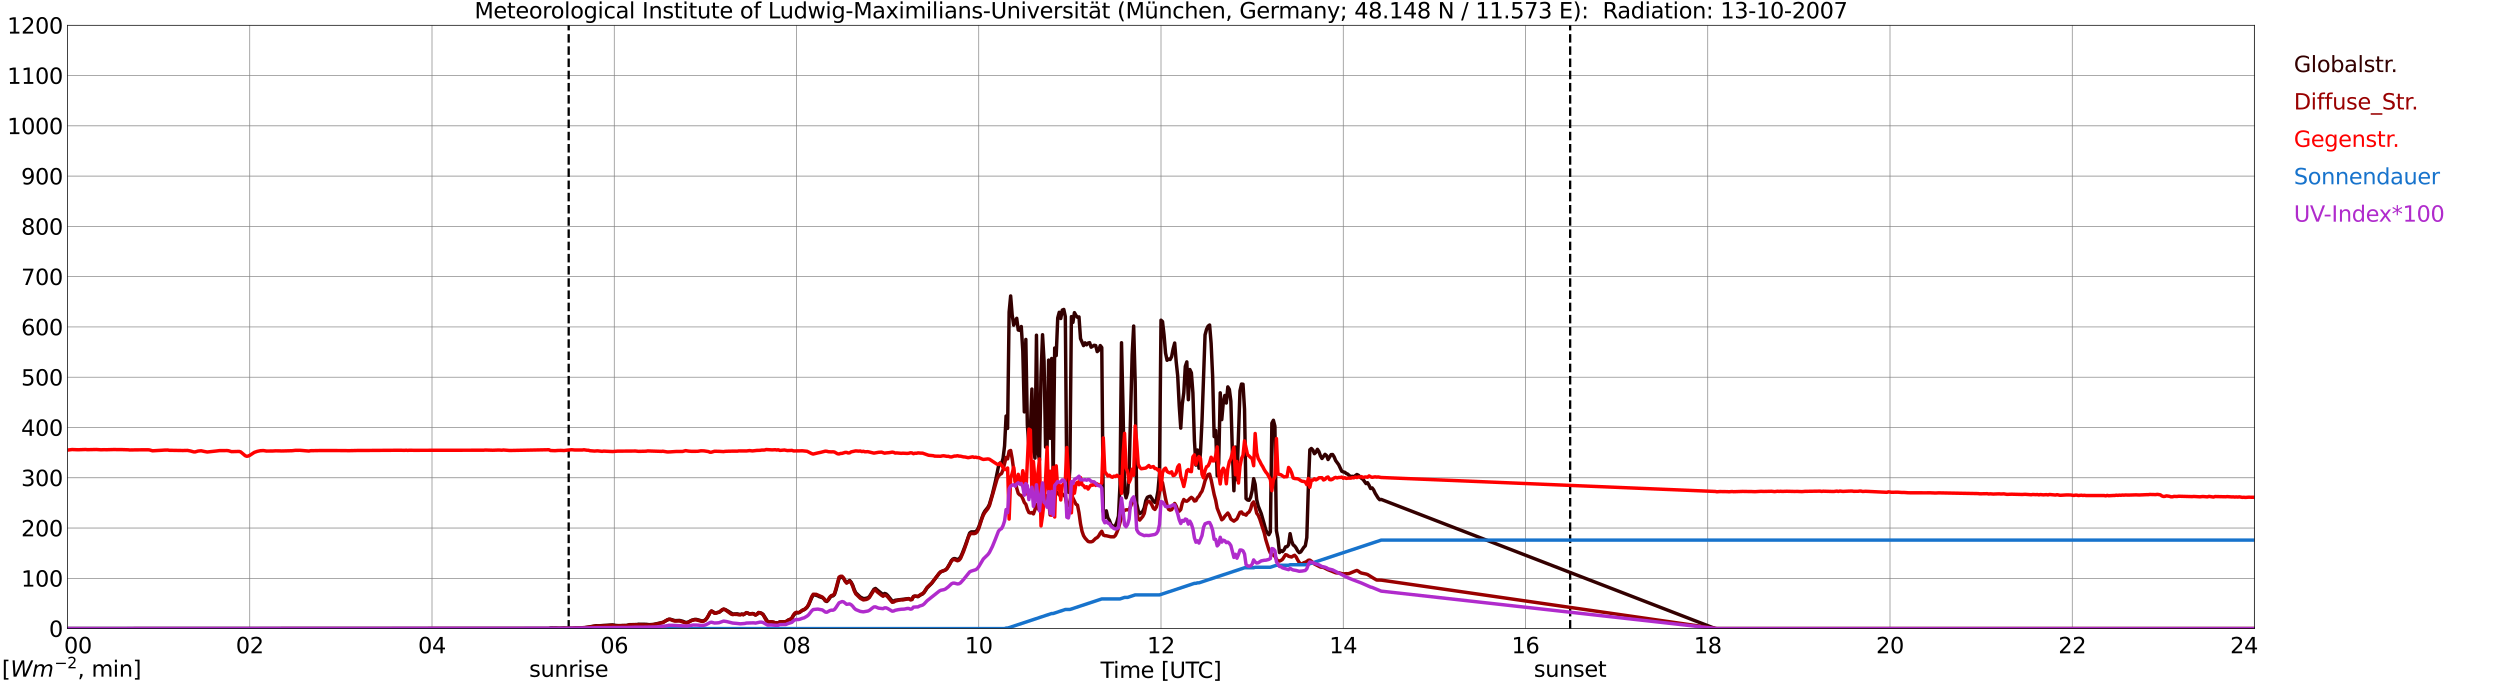 <?xml version="1.0" encoding="utf-8" standalone="no"?>
<!DOCTYPE svg PUBLIC "-//W3C//DTD SVG 1.1//EN"
  "http://www.w3.org/Graphics/SVG/1.1/DTD/svg11.dtd">
<svg xmlns:xlink="http://www.w3.org/1999/xlink" width="1085.4pt" height="296.64pt" viewBox="0 0 1085.4 296.64" xmlns="http://www.w3.org/2000/svg" version="1.1">
 <defs>
  <style type="text/css">*{stroke-linejoin: round; stroke-linecap: butt}</style>
 </defs>
 <g id="figure_1">
  <g id="patch_1">
   <path d="M 0 296.64 
L 1085.4 296.64 
L 1085.4 0 
L 0 0 
z
" style="fill: #ffffff"/>
  </g>
  <g id="axes_1">
   <g id="patch_2">
    <path d="M 29.306 272.909 
L 978.814 272.909 
L 978.814 10.976 
L 29.306 10.976 
z
" style="fill: #ffffff"/>
   </g>
   <g id="patch_3">
    <path d="M 978.814 272.909 
L 978.814 272.909 
L 978.814 10.976 
L 978.814 10.976 
z
" clip-path="url(#p15e984e5bf)" style="fill: #d3d3d3; opacity: 0.25; stroke: #d3d3d3; stroke-linejoin: miter"/>
   </g>
   <g id="matplotlib.axis_1">
    <g id="xtick_1">
     <g id="line2d_1">
      <path d="M 29.306 272.909 
L 29.306 10.976 
" clip-path="url(#p15e984e5bf)" style="fill: none; stroke: #808080; stroke-width: 0.3; stroke-linecap: square"/>
     </g>
     <g id="line2d_2"/>
     <g id="text_1">
      <!--    00 -->
      <g transform="translate(18.733 283.627) scale(0.095 -0.095)">
       <defs>
        <path id="DejaVuSans-20" transform="scale(0.016)"/>
        <path id="DejaVuSans-30" d="M 2034 4250 
Q 1547 4250 1301 3770 
Q 1056 3291 1056 2328 
Q 1056 1369 1301 889 
Q 1547 409 2034 409 
Q 2525 409 2770 889 
Q 3016 1369 3016 2328 
Q 3016 3291 2770 3770 
Q 2525 4250 2034 4250 
z
M 2034 4750 
Q 2819 4750 3233 4129 
Q 3647 3509 3647 2328 
Q 3647 1150 3233 529 
Q 2819 -91 2034 -91 
Q 1250 -91 836 529 
Q 422 1150 422 2328 
Q 422 3509 836 4129 
Q 1250 4750 2034 4750 
z
" transform="scale(0.016)"/>
       </defs>
       <use xlink:href="#DejaVuSans-20"/>
       <use xlink:href="#DejaVuSans-20" transform="translate(31.787 0)"/>
       <use xlink:href="#DejaVuSans-20" transform="translate(63.574 0)"/>
       <use xlink:href="#DejaVuSans-30" transform="translate(95.361 0)"/>
       <use xlink:href="#DejaVuSans-30" transform="translate(158.984 0)"/>
      </g>
     </g>
    </g>
    <g id="xtick_2">
     <g id="line2d_3">
      <path d="M 108.431 272.909 
L 108.431 10.976 
" clip-path="url(#p15e984e5bf)" style="fill: none; stroke: #808080; stroke-width: 0.3; stroke-linecap: square"/>
     </g>
     <g id="line2d_4"/>
     <g id="text_2">
      <!-- 02 -->
      <g transform="translate(102.387 283.627) scale(0.095 -0.095)">
       <defs>
        <path id="DejaVuSans-32" d="M 1228 531 
L 3431 531 
L 3431 0 
L 469 0 
L 469 531 
Q 828 903 1448 1529 
Q 2069 2156 2228 2338 
Q 2531 2678 2651 2914 
Q 2772 3150 2772 3378 
Q 2772 3750 2511 3984 
Q 2250 4219 1831 4219 
Q 1534 4219 1204 4116 
Q 875 4013 500 3803 
L 500 4441 
Q 881 4594 1212 4672 
Q 1544 4750 1819 4750 
Q 2544 4750 2975 4387 
Q 3406 4025 3406 3419 
Q 3406 3131 3298 2873 
Q 3191 2616 2906 2266 
Q 2828 2175 2409 1742 
Q 1991 1309 1228 531 
z
" transform="scale(0.016)"/>
       </defs>
       <use xlink:href="#DejaVuSans-30"/>
       <use xlink:href="#DejaVuSans-32" transform="translate(63.623 0)"/>
      </g>
     </g>
    </g>
    <g id="xtick_3">
     <g id="line2d_5">
      <path d="M 187.557 272.909 
L 187.557 10.976 
" clip-path="url(#p15e984e5bf)" style="fill: none; stroke: #808080; stroke-width: 0.3; stroke-linecap: square"/>
     </g>
     <g id="line2d_6"/>
     <g id="text_3">
      <!-- 04 -->
      <g transform="translate(181.513 283.627) scale(0.095 -0.095)">
       <defs>
        <path id="DejaVuSans-34" d="M 2419 4116 
L 825 1625 
L 2419 1625 
L 2419 4116 
z
M 2253 4666 
L 3047 4666 
L 3047 1625 
L 3713 1625 
L 3713 1100 
L 3047 1100 
L 3047 0 
L 2419 0 
L 2419 1100 
L 313 1100 
L 313 1709 
L 2253 4666 
z
" transform="scale(0.016)"/>
       </defs>
       <use xlink:href="#DejaVuSans-30"/>
       <use xlink:href="#DejaVuSans-34" transform="translate(63.623 0)"/>
      </g>
     </g>
    </g>
    <g id="xtick_4">
     <g id="line2d_7">
      <path d="M 266.683 272.909 
L 266.683 10.976 
" clip-path="url(#p15e984e5bf)" style="fill: none; stroke: #808080; stroke-width: 0.3; stroke-linecap: square"/>
     </g>
     <g id="line2d_8"/>
     <g id="text_4">
      <!-- 06 -->
      <g transform="translate(260.638 283.627) scale(0.095 -0.095)">
       <defs>
        <path id="DejaVuSans-36" d="M 2113 2584 
Q 1688 2584 1439 2293 
Q 1191 2003 1191 1497 
Q 1191 994 1439 701 
Q 1688 409 2113 409 
Q 2538 409 2786 701 
Q 3034 994 3034 1497 
Q 3034 2003 2786 2293 
Q 2538 2584 2113 2584 
z
M 3366 4563 
L 3366 3988 
Q 3128 4100 2886 4159 
Q 2644 4219 2406 4219 
Q 1781 4219 1451 3797 
Q 1122 3375 1075 2522 
Q 1259 2794 1537 2939 
Q 1816 3084 2150 3084 
Q 2853 3084 3261 2657 
Q 3669 2231 3669 1497 
Q 3669 778 3244 343 
Q 2819 -91 2113 -91 
Q 1303 -91 875 529 
Q 447 1150 447 2328 
Q 447 3434 972 4092 
Q 1497 4750 2381 4750 
Q 2619 4750 2861 4703 
Q 3103 4656 3366 4563 
z
" transform="scale(0.016)"/>
       </defs>
       <use xlink:href="#DejaVuSans-30"/>
       <use xlink:href="#DejaVuSans-36" transform="translate(63.623 0)"/>
      </g>
     </g>
    </g>
    <g id="xtick_5">
     <g id="line2d_9">
      <path d="M 345.808 272.909 
L 345.808 10.976 
" clip-path="url(#p15e984e5bf)" style="fill: none; stroke: #808080; stroke-width: 0.3; stroke-linecap: square"/>
     </g>
     <g id="line2d_10"/>
     <g id="text_5">
      <!-- 08 -->
      <g transform="translate(339.764 283.627) scale(0.095 -0.095)">
       <defs>
        <path id="DejaVuSans-38" d="M 2034 2216 
Q 1584 2216 1326 1975 
Q 1069 1734 1069 1313 
Q 1069 891 1326 650 
Q 1584 409 2034 409 
Q 2484 409 2743 651 
Q 3003 894 3003 1313 
Q 3003 1734 2745 1975 
Q 2488 2216 2034 2216 
z
M 1403 2484 
Q 997 2584 770 2862 
Q 544 3141 544 3541 
Q 544 4100 942 4425 
Q 1341 4750 2034 4750 
Q 2731 4750 3128 4425 
Q 3525 4100 3525 3541 
Q 3525 3141 3298 2862 
Q 3072 2584 2669 2484 
Q 3125 2378 3379 2068 
Q 3634 1759 3634 1313 
Q 3634 634 3220 271 
Q 2806 -91 2034 -91 
Q 1263 -91 848 271 
Q 434 634 434 1313 
Q 434 1759 690 2068 
Q 947 2378 1403 2484 
z
M 1172 3481 
Q 1172 3119 1398 2916 
Q 1625 2713 2034 2713 
Q 2441 2713 2670 2916 
Q 2900 3119 2900 3481 
Q 2900 3844 2670 4047 
Q 2441 4250 2034 4250 
Q 1625 4250 1398 4047 
Q 1172 3844 1172 3481 
z
" transform="scale(0.016)"/>
       </defs>
       <use xlink:href="#DejaVuSans-30"/>
       <use xlink:href="#DejaVuSans-38" transform="translate(63.623 0)"/>
      </g>
     </g>
    </g>
    <g id="xtick_6">
     <g id="line2d_11">
      <path d="M 424.934 272.909 
L 424.934 10.976 
" clip-path="url(#p15e984e5bf)" style="fill: none; stroke: #808080; stroke-width: 0.3; stroke-linecap: square"/>
     </g>
     <g id="line2d_12"/>
     <g id="text_6">
      <!-- 10 -->
      <g transform="translate(418.89 283.627) scale(0.095 -0.095)">
       <defs>
        <path id="DejaVuSans-31" d="M 794 531 
L 1825 531 
L 1825 4091 
L 703 3866 
L 703 4441 
L 1819 4666 
L 2450 4666 
L 2450 531 
L 3481 531 
L 3481 0 
L 794 0 
L 794 531 
z
" transform="scale(0.016)"/>
       </defs>
       <use xlink:href="#DejaVuSans-31"/>
       <use xlink:href="#DejaVuSans-30" transform="translate(63.623 0)"/>
      </g>
     </g>
    </g>
    <g id="xtick_7">
     <g id="line2d_13">
      <path d="M 504.06 272.909 
L 504.06 10.976 
" clip-path="url(#p15e984e5bf)" style="fill: none; stroke: #808080; stroke-width: 0.3; stroke-linecap: square"/>
     </g>
     <g id="line2d_14"/>
     <g id="text_7">
      <!-- 12 -->
      <g transform="translate(498.015 283.627) scale(0.095 -0.095)">
       <use xlink:href="#DejaVuSans-31"/>
       <use xlink:href="#DejaVuSans-32" transform="translate(63.623 0)"/>
      </g>
     </g>
    </g>
    <g id="xtick_8">
     <g id="line2d_15">
      <path d="M 583.185 272.909 
L 583.185 10.976 
" clip-path="url(#p15e984e5bf)" style="fill: none; stroke: #808080; stroke-width: 0.3; stroke-linecap: square"/>
     </g>
     <g id="line2d_16"/>
     <g id="text_8">
      <!-- 14 -->
      <g transform="translate(577.141 283.627) scale(0.095 -0.095)">
       <use xlink:href="#DejaVuSans-31"/>
       <use xlink:href="#DejaVuSans-34" transform="translate(63.623 0)"/>
      </g>
     </g>
    </g>
    <g id="xtick_9">
     <g id="line2d_17">
      <path d="M 662.311 272.909 
L 662.311 10.976 
" clip-path="url(#p15e984e5bf)" style="fill: none; stroke: #808080; stroke-width: 0.3; stroke-linecap: square"/>
     </g>
     <g id="line2d_18"/>
     <g id="text_9">
      <!-- 16 -->
      <g transform="translate(656.267 283.627) scale(0.095 -0.095)">
       <use xlink:href="#DejaVuSans-31"/>
       <use xlink:href="#DejaVuSans-36" transform="translate(63.623 0)"/>
      </g>
     </g>
    </g>
    <g id="xtick_10">
     <g id="line2d_19">
      <path d="M 741.437 272.909 
L 741.437 10.976 
" clip-path="url(#p15e984e5bf)" style="fill: none; stroke: #808080; stroke-width: 0.3; stroke-linecap: square"/>
     </g>
     <g id="line2d_20"/>
     <g id="text_10">
      <!-- 18 -->
      <g transform="translate(735.392 283.627) scale(0.095 -0.095)">
       <use xlink:href="#DejaVuSans-31"/>
       <use xlink:href="#DejaVuSans-38" transform="translate(63.623 0)"/>
      </g>
     </g>
    </g>
    <g id="xtick_11">
     <g id="line2d_21">
      <path d="M 820.562 272.909 
L 820.562 10.976 
" clip-path="url(#p15e984e5bf)" style="fill: none; stroke: #808080; stroke-width: 0.3; stroke-linecap: square"/>
     </g>
     <g id="line2d_22"/>
     <g id="text_11">
      <!-- 20 -->
      <g transform="translate(814.518 283.627) scale(0.095 -0.095)">
       <use xlink:href="#DejaVuSans-32"/>
       <use xlink:href="#DejaVuSans-30" transform="translate(63.623 0)"/>
      </g>
     </g>
    </g>
    <g id="xtick_12">
     <g id="line2d_23">
      <path d="M 899.688 272.909 
L 899.688 10.976 
" clip-path="url(#p15e984e5bf)" style="fill: none; stroke: #808080; stroke-width: 0.3; stroke-linecap: square"/>
     </g>
     <g id="line2d_24"/>
     <g id="text_12">
      <!-- 22 -->
      <g transform="translate(893.644 283.627) scale(0.095 -0.095)">
       <use xlink:href="#DejaVuSans-32"/>
       <use xlink:href="#DejaVuSans-32" transform="translate(63.623 0)"/>
      </g>
     </g>
    </g>
    <g id="xtick_13">
     <g id="line2d_25">
      <path d="M 978.814 272.909 
L 978.814 10.976 
" clip-path="url(#p15e984e5bf)" style="fill: none; stroke: #808080; stroke-width: 0.3; stroke-linecap: square"/>
     </g>
     <g id="line2d_26"/>
     <g id="text_13">
      <!-- 24    -->
      <g transform="translate(968.241 283.627) scale(0.095 -0.095)">
       <use xlink:href="#DejaVuSans-32"/>
       <use xlink:href="#DejaVuSans-34" transform="translate(63.623 0)"/>
       <use xlink:href="#DejaVuSans-20" transform="translate(127.246 0)"/>
       <use xlink:href="#DejaVuSans-20" transform="translate(159.033 0)"/>
       <use xlink:href="#DejaVuSans-20" transform="translate(190.82 0)"/>
      </g>
     </g>
    </g>
    <g id="text_14">
     <!-- Time [UTC] -->
     <g transform="translate(477.806 294.322) scale(0.095 -0.095)">
      <defs>
       <path id="DejaVuSans-54" d="M -19 4666 
L 3928 4666 
L 3928 4134 
L 2272 4134 
L 2272 0 
L 1638 0 
L 1638 4134 
L -19 4134 
L -19 4666 
z
" transform="scale(0.016)"/>
       <path id="DejaVuSans-69" d="M 603 3500 
L 1178 3500 
L 1178 0 
L 603 0 
L 603 3500 
z
M 603 4863 
L 1178 4863 
L 1178 4134 
L 603 4134 
L 603 4863 
z
" transform="scale(0.016)"/>
       <path id="DejaVuSans-6d" d="M 3328 2828 
Q 3544 3216 3844 3400 
Q 4144 3584 4550 3584 
Q 5097 3584 5394 3201 
Q 5691 2819 5691 2113 
L 5691 0 
L 5113 0 
L 5113 2094 
Q 5113 2597 4934 2840 
Q 4756 3084 4391 3084 
Q 3944 3084 3684 2787 
Q 3425 2491 3425 1978 
L 3425 0 
L 2847 0 
L 2847 2094 
Q 2847 2600 2669 2842 
Q 2491 3084 2119 3084 
Q 1678 3084 1418 2786 
Q 1159 2488 1159 1978 
L 1159 0 
L 581 0 
L 581 3500 
L 1159 3500 
L 1159 2956 
Q 1356 3278 1631 3431 
Q 1906 3584 2284 3584 
Q 2666 3584 2933 3390 
Q 3200 3197 3328 2828 
z
" transform="scale(0.016)"/>
       <path id="DejaVuSans-65" d="M 3597 1894 
L 3597 1613 
L 953 1613 
Q 991 1019 1311 708 
Q 1631 397 2203 397 
Q 2534 397 2845 478 
Q 3156 559 3463 722 
L 3463 178 
Q 3153 47 2828 -22 
Q 2503 -91 2169 -91 
Q 1331 -91 842 396 
Q 353 884 353 1716 
Q 353 2575 817 3079 
Q 1281 3584 2069 3584 
Q 2775 3584 3186 3129 
Q 3597 2675 3597 1894 
z
M 3022 2063 
Q 3016 2534 2758 2815 
Q 2500 3097 2075 3097 
Q 1594 3097 1305 2825 
Q 1016 2553 972 2059 
L 3022 2063 
z
" transform="scale(0.016)"/>
       <path id="DejaVuSans-5b" d="M 550 4863 
L 1875 4863 
L 1875 4416 
L 1125 4416 
L 1125 -397 
L 1875 -397 
L 1875 -844 
L 550 -844 
L 550 4863 
z
" transform="scale(0.016)"/>
       <path id="DejaVuSans-55" d="M 556 4666 
L 1191 4666 
L 1191 1831 
Q 1191 1081 1462 751 
Q 1734 422 2344 422 
Q 2950 422 3222 751 
Q 3494 1081 3494 1831 
L 3494 4666 
L 4128 4666 
L 4128 1753 
Q 4128 841 3676 375 
Q 3225 -91 2344 -91 
Q 1459 -91 1007 375 
Q 556 841 556 1753 
L 556 4666 
z
" transform="scale(0.016)"/>
       <path id="DejaVuSans-43" d="M 4122 4306 
L 4122 3641 
Q 3803 3938 3442 4084 
Q 3081 4231 2675 4231 
Q 1875 4231 1450 3742 
Q 1025 3253 1025 2328 
Q 1025 1406 1450 917 
Q 1875 428 2675 428 
Q 3081 428 3442 575 
Q 3803 722 4122 1019 
L 4122 359 
Q 3791 134 3420 21 
Q 3050 -91 2638 -91 
Q 1578 -91 968 557 
Q 359 1206 359 2328 
Q 359 3453 968 4101 
Q 1578 4750 2638 4750 
Q 3056 4750 3426 4639 
Q 3797 4528 4122 4306 
z
" transform="scale(0.016)"/>
       <path id="DejaVuSans-5d" d="M 1947 4863 
L 1947 -844 
L 622 -844 
L 622 -397 
L 1369 -397 
L 1369 4416 
L 622 4416 
L 622 4863 
L 1947 4863 
z
" transform="scale(0.016)"/>
      </defs>
      <use xlink:href="#DejaVuSans-54"/>
      <use xlink:href="#DejaVuSans-69" transform="translate(57.959 0)"/>
      <use xlink:href="#DejaVuSans-6d" transform="translate(85.742 0)"/>
      <use xlink:href="#DejaVuSans-65" transform="translate(183.154 0)"/>
      <use xlink:href="#DejaVuSans-20" transform="translate(244.678 0)"/>
      <use xlink:href="#DejaVuSans-5b" transform="translate(276.465 0)"/>
      <use xlink:href="#DejaVuSans-55" transform="translate(315.479 0)"/>
      <use xlink:href="#DejaVuSans-54" transform="translate(388.672 0)"/>
      <use xlink:href="#DejaVuSans-43" transform="translate(443.881 0)"/>
      <use xlink:href="#DejaVuSans-5d" transform="translate(513.705 0)"/>
     </g>
    </g>
   </g>
   <g id="matplotlib.axis_2">
    <g id="ytick_1">
     <g id="line2d_27">
      <path d="M 29.306 272.909 
L 978.814 272.909 
" clip-path="url(#p15e984e5bf)" style="fill: none; stroke: #808080; stroke-width: 0.3; stroke-linecap: square"/>
     </g>
     <g id="line2d_28"/>
     <g id="text_15">
      <!-- 0 -->
      <g transform="translate(21.261 276.518) scale(0.095 -0.095)">
       <use xlink:href="#DejaVuSans-30"/>
      </g>
     </g>
    </g>
    <g id="ytick_2">
     <g id="line2d_29">
      <path d="M 29.306 251.081 
L 978.814 251.081 
" clip-path="url(#p15e984e5bf)" style="fill: none; stroke: #808080; stroke-width: 0.3; stroke-linecap: square"/>
     </g>
     <g id="line2d_30"/>
     <g id="text_16">
      <!-- 100 -->
      <g transform="translate(9.173 254.69) scale(0.095 -0.095)">
       <use xlink:href="#DejaVuSans-31"/>
       <use xlink:href="#DejaVuSans-30" transform="translate(63.623 0)"/>
       <use xlink:href="#DejaVuSans-30" transform="translate(127.246 0)"/>
      </g>
     </g>
    </g>
    <g id="ytick_3">
     <g id="line2d_31">
      <path d="M 29.306 229.253 
L 978.814 229.253 
" clip-path="url(#p15e984e5bf)" style="fill: none; stroke: #808080; stroke-width: 0.3; stroke-linecap: square"/>
     </g>
     <g id="line2d_32"/>
     <g id="text_17">
      <!-- 200 -->
      <g transform="translate(9.173 232.863) scale(0.095 -0.095)">
       <use xlink:href="#DejaVuSans-32"/>
       <use xlink:href="#DejaVuSans-30" transform="translate(63.623 0)"/>
       <use xlink:href="#DejaVuSans-30" transform="translate(127.246 0)"/>
      </g>
     </g>
    </g>
    <g id="ytick_4">
     <g id="line2d_33">
      <path d="M 29.306 207.426 
L 978.814 207.426 
" clip-path="url(#p15e984e5bf)" style="fill: none; stroke: #808080; stroke-width: 0.3; stroke-linecap: square"/>
     </g>
     <g id="line2d_34"/>
     <g id="text_18">
      <!-- 300 -->
      <g transform="translate(9.173 211.035) scale(0.095 -0.095)">
       <defs>
        <path id="DejaVuSans-33" d="M 2597 2516 
Q 3050 2419 3304 2112 
Q 3559 1806 3559 1356 
Q 3559 666 3084 287 
Q 2609 -91 1734 -91 
Q 1441 -91 1130 -33 
Q 819 25 488 141 
L 488 750 
Q 750 597 1062 519 
Q 1375 441 1716 441 
Q 2309 441 2620 675 
Q 2931 909 2931 1356 
Q 2931 1769 2642 2001 
Q 2353 2234 1838 2234 
L 1294 2234 
L 1294 2753 
L 1863 2753 
Q 2328 2753 2575 2939 
Q 2822 3125 2822 3475 
Q 2822 3834 2567 4026 
Q 2313 4219 1838 4219 
Q 1578 4219 1281 4162 
Q 984 4106 628 3988 
L 628 4550 
Q 988 4650 1302 4700 
Q 1616 4750 1894 4750 
Q 2613 4750 3031 4423 
Q 3450 4097 3450 3541 
Q 3450 3153 3228 2886 
Q 3006 2619 2597 2516 
z
" transform="scale(0.016)"/>
       </defs>
       <use xlink:href="#DejaVuSans-33"/>
       <use xlink:href="#DejaVuSans-30" transform="translate(63.623 0)"/>
       <use xlink:href="#DejaVuSans-30" transform="translate(127.246 0)"/>
      </g>
     </g>
    </g>
    <g id="ytick_5">
     <g id="line2d_35">
      <path d="M 29.306 185.598 
L 978.814 185.598 
" clip-path="url(#p15e984e5bf)" style="fill: none; stroke: #808080; stroke-width: 0.3; stroke-linecap: square"/>
     </g>
     <g id="line2d_36"/>
     <g id="text_19">
      <!-- 400 -->
      <g transform="translate(9.173 189.207) scale(0.095 -0.095)">
       <use xlink:href="#DejaVuSans-34"/>
       <use xlink:href="#DejaVuSans-30" transform="translate(63.623 0)"/>
       <use xlink:href="#DejaVuSans-30" transform="translate(127.246 0)"/>
      </g>
     </g>
    </g>
    <g id="ytick_6">
     <g id="line2d_37">
      <path d="M 29.306 163.77 
L 978.814 163.77 
" clip-path="url(#p15e984e5bf)" style="fill: none; stroke: #808080; stroke-width: 0.3; stroke-linecap: square"/>
     </g>
     <g id="line2d_38"/>
     <g id="text_20">
      <!-- 500 -->
      <g transform="translate(9.173 167.379) scale(0.095 -0.095)">
       <defs>
        <path id="DejaVuSans-35" d="M 691 4666 
L 3169 4666 
L 3169 4134 
L 1269 4134 
L 1269 2991 
Q 1406 3038 1543 3061 
Q 1681 3084 1819 3084 
Q 2600 3084 3056 2656 
Q 3513 2228 3513 1497 
Q 3513 744 3044 326 
Q 2575 -91 1722 -91 
Q 1428 -91 1123 -41 
Q 819 9 494 109 
L 494 744 
Q 775 591 1075 516 
Q 1375 441 1709 441 
Q 2250 441 2565 725 
Q 2881 1009 2881 1497 
Q 2881 1984 2565 2268 
Q 2250 2553 1709 2553 
Q 1456 2553 1204 2497 
Q 953 2441 691 2322 
L 691 4666 
z
" transform="scale(0.016)"/>
       </defs>
       <use xlink:href="#DejaVuSans-35"/>
       <use xlink:href="#DejaVuSans-30" transform="translate(63.623 0)"/>
       <use xlink:href="#DejaVuSans-30" transform="translate(127.246 0)"/>
      </g>
     </g>
    </g>
    <g id="ytick_7">
     <g id="line2d_39">
      <path d="M 29.306 141.942 
L 978.814 141.942 
" clip-path="url(#p15e984e5bf)" style="fill: none; stroke: #808080; stroke-width: 0.3; stroke-linecap: square"/>
     </g>
     <g id="line2d_40"/>
     <g id="text_21">
      <!-- 600 -->
      <g transform="translate(9.173 145.551) scale(0.095 -0.095)">
       <use xlink:href="#DejaVuSans-36"/>
       <use xlink:href="#DejaVuSans-30" transform="translate(63.623 0)"/>
       <use xlink:href="#DejaVuSans-30" transform="translate(127.246 0)"/>
      </g>
     </g>
    </g>
    <g id="ytick_8">
     <g id="line2d_41">
      <path d="M 29.306 120.114 
L 978.814 120.114 
" clip-path="url(#p15e984e5bf)" style="fill: none; stroke: #808080; stroke-width: 0.3; stroke-linecap: square"/>
     </g>
     <g id="line2d_42"/>
     <g id="text_22">
      <!-- 700 -->
      <g transform="translate(9.173 123.724) scale(0.095 -0.095)">
       <defs>
        <path id="DejaVuSans-37" d="M 525 4666 
L 3525 4666 
L 3525 4397 
L 1831 0 
L 1172 0 
L 2766 4134 
L 525 4134 
L 525 4666 
z
" transform="scale(0.016)"/>
       </defs>
       <use xlink:href="#DejaVuSans-37"/>
       <use xlink:href="#DejaVuSans-30" transform="translate(63.623 0)"/>
       <use xlink:href="#DejaVuSans-30" transform="translate(127.246 0)"/>
      </g>
     </g>
    </g>
    <g id="ytick_9">
     <g id="line2d_43">
      <path d="M 29.306 98.287 
L 978.814 98.287 
" clip-path="url(#p15e984e5bf)" style="fill: none; stroke: #808080; stroke-width: 0.3; stroke-linecap: square"/>
     </g>
     <g id="line2d_44"/>
     <g id="text_23">
      <!-- 800 -->
      <g transform="translate(9.173 101.896) scale(0.095 -0.095)">
       <use xlink:href="#DejaVuSans-38"/>
       <use xlink:href="#DejaVuSans-30" transform="translate(63.623 0)"/>
       <use xlink:href="#DejaVuSans-30" transform="translate(127.246 0)"/>
      </g>
     </g>
    </g>
    <g id="ytick_10">
     <g id="line2d_45">
      <path d="M 29.306 76.459 
L 978.814 76.459 
" clip-path="url(#p15e984e5bf)" style="fill: none; stroke: #808080; stroke-width: 0.3; stroke-linecap: square"/>
     </g>
     <g id="line2d_46"/>
     <g id="text_24">
      <!-- 900 -->
      <g transform="translate(9.173 80.068) scale(0.095 -0.095)">
       <defs>
        <path id="DejaVuSans-39" d="M 703 97 
L 703 672 
Q 941 559 1184 500 
Q 1428 441 1663 441 
Q 2288 441 2617 861 
Q 2947 1281 2994 2138 
Q 2813 1869 2534 1725 
Q 2256 1581 1919 1581 
Q 1219 1581 811 2004 
Q 403 2428 403 3163 
Q 403 3881 828 4315 
Q 1253 4750 1959 4750 
Q 2769 4750 3195 4129 
Q 3622 3509 3622 2328 
Q 3622 1225 3098 567 
Q 2575 -91 1691 -91 
Q 1453 -91 1209 -44 
Q 966 3 703 97 
z
M 1959 2075 
Q 2384 2075 2632 2365 
Q 2881 2656 2881 3163 
Q 2881 3666 2632 3958 
Q 2384 4250 1959 4250 
Q 1534 4250 1286 3958 
Q 1038 3666 1038 3163 
Q 1038 2656 1286 2365 
Q 1534 2075 1959 2075 
z
" transform="scale(0.016)"/>
       </defs>
       <use xlink:href="#DejaVuSans-39"/>
       <use xlink:href="#DejaVuSans-30" transform="translate(63.623 0)"/>
       <use xlink:href="#DejaVuSans-30" transform="translate(127.246 0)"/>
      </g>
     </g>
    </g>
    <g id="ytick_11">
     <g id="line2d_47">
      <path d="M 29.306 54.631 
L 978.814 54.631 
" clip-path="url(#p15e984e5bf)" style="fill: none; stroke: #808080; stroke-width: 0.3; stroke-linecap: square"/>
     </g>
     <g id="line2d_48"/>
     <g id="text_25">
      <!-- 1000 -->
      <g transform="translate(3.128 58.24) scale(0.095 -0.095)">
       <use xlink:href="#DejaVuSans-31"/>
       <use xlink:href="#DejaVuSans-30" transform="translate(63.623 0)"/>
       <use xlink:href="#DejaVuSans-30" transform="translate(127.246 0)"/>
       <use xlink:href="#DejaVuSans-30" transform="translate(190.869 0)"/>
      </g>
     </g>
    </g>
    <g id="ytick_12">
     <g id="line2d_49">
      <path d="M 29.306 32.803 
L 978.814 32.803 
" clip-path="url(#p15e984e5bf)" style="fill: none; stroke: #808080; stroke-width: 0.3; stroke-linecap: square"/>
     </g>
     <g id="line2d_50"/>
     <g id="text_26">
      <!-- 1100 -->
      <g transform="translate(3.128 36.413) scale(0.095 -0.095)">
       <use xlink:href="#DejaVuSans-31"/>
       <use xlink:href="#DejaVuSans-31" transform="translate(63.623 0)"/>
       <use xlink:href="#DejaVuSans-30" transform="translate(127.246 0)"/>
       <use xlink:href="#DejaVuSans-30" transform="translate(190.869 0)"/>
      </g>
     </g>
    </g>
    <g id="ytick_13">
     <g id="line2d_51">
      <path d="M 29.306 10.976 
L 978.814 10.976 
" clip-path="url(#p15e984e5bf)" style="fill: none; stroke: #808080; stroke-width: 0.3; stroke-linecap: square"/>
     </g>
     <g id="line2d_52"/>
     <g id="text_27">
      <!-- 1200 -->
      <g transform="translate(3.128 14.585) scale(0.095 -0.095)">
       <use xlink:href="#DejaVuSans-31"/>
       <use xlink:href="#DejaVuSans-32" transform="translate(63.623 0)"/>
       <use xlink:href="#DejaVuSans-30" transform="translate(127.246 0)"/>
       <use xlink:href="#DejaVuSans-30" transform="translate(190.869 0)"/>
      </g>
     </g>
    </g>
   </g>
   <g id="line2d_53">
    <path d="M 246.901 272.909 
L 246.901 10.976 
" clip-path="url(#p15e984e5bf)" style="fill: none; stroke-dasharray: 3.7,1.6; stroke-dashoffset: 0; stroke: #000000"/>
   </g>
   <g id="line2d_54">
    <path d="M 681.697 272.909 
L 681.697 10.976 
" clip-path="url(#p15e984e5bf)" style="fill: none; stroke-dasharray: 3.7,1.6; stroke-dashoffset: 0; stroke: #000000"/>
   </g>
   <g id="line2d_55">
    <path d="M 29.306 272.909 
L 238.329 272.909 
L 238.989 272.647 
L 241.626 272.688 
L 242.945 272.811 
L 244.923 272.647 
L 245.583 272.769 
L 247.561 272.852 
L 248.22 272.894 
L 250.198 272.73 
L 252.176 272.647 
L 252.836 272.566 
L 253.495 272.605 
L 258.77 271.665 
L 260.089 271.706 
L 262.067 271.542 
L 266.023 271.296 
L 267.342 271.542 
L 268.661 271.623 
L 271.958 271.542 
L 273.277 271.215 
L 275.255 271.173 
L 276.573 271.132 
L 277.233 271.01 
L 280.53 271.049 
L 281.849 271.215 
L 283.827 271.091 
L 287.783 270.189 
L 290.42 268.799 
L 291.08 268.879 
L 293.058 269.453 
L 295.036 269.371 
L 296.355 269.698 
L 297.674 270.231 
L 298.333 270.231 
L 298.992 269.986 
L 300.311 269.29 
L 301.63 268.921 
L 302.289 268.921 
L 303.608 269.248 
L 304.267 269.495 
L 304.927 269.617 
L 305.586 269.453 
L 306.246 269.126 
L 306.905 268.388 
L 307.564 267.323 
L 308.224 266.013 
L 308.883 265.276 
L 309.543 265.562 
L 310.202 266.094 
L 310.861 266.136 
L 311.521 265.889 
L 312.18 265.808 
L 314.158 264.457 
L 314.818 264.621 
L 316.136 265.359 
L 318.114 266.585 
L 320.093 266.505 
L 321.411 266.832 
L 322.071 266.585 
L 322.73 266.832 
L 323.39 266.505 
L 324.049 266.013 
L 324.708 266.177 
L 325.368 266.546 
L 326.027 266.505 
L 326.686 266.341 
L 327.346 266.505 
L 328.005 266.954 
L 328.665 266.668 
L 329.324 265.972 
L 329.983 266.013 
L 330.643 266.258 
L 331.302 266.749 
L 333.28 269.822 
L 333.94 270.025 
L 335.258 270.025 
L 335.918 270.15 
L 336.577 270.394 
L 337.236 270.355 
L 337.896 270.436 
L 338.555 269.986 
L 341.193 269.903 
L 342.512 269.043 
L 343.171 268.879 
L 343.83 268.388 
L 344.49 267.242 
L 345.149 266.422 
L 345.808 266.013 
L 346.468 266.094 
L 347.127 265.889 
L 348.446 264.907 
L 349.105 264.662 
L 349.765 264.293 
L 350.424 263.639 
L 351.083 262.615 
L 352.402 259.502 
L 353.062 258.354 
L 353.721 258.273 
L 355.04 258.681 
L 355.699 259.05 
L 357.018 259.461 
L 357.677 259.993 
L 358.337 260.895 
L 358.996 261.139 
L 359.655 260.484 
L 360.315 259.461 
L 360.974 258.806 
L 361.634 258.723 
L 362.293 258.11 
L 362.952 256.143 
L 364.271 251.188 
L 364.93 250.697 
L 365.59 250.614 
L 366.249 251.066 
L 366.909 252.17 
L 367.568 252.949 
L 368.887 252.007 
L 369.546 252.786 
L 370.206 254.054 
L 370.865 255.938 
L 371.524 257.33 
L 373.502 259.214 
L 374.821 259.871 
L 375.481 259.871 
L 376.799 259.541 
L 377.459 259.011 
L 379.437 255.815 
L 380.096 255.488 
L 381.415 256.595 
L 383.393 258.151 
L 384.053 257.658 
L 384.712 257.863 
L 385.371 258.478 
L 387.349 260.934 
L 388.009 260.934 
L 388.668 260.607 
L 389.987 260.443 
L 394.603 259.871 
L 395.262 260.279 
L 395.921 260.238 
L 396.581 258.97 
L 397.24 258.806 
L 398.559 259.05 
L 399.878 258.19 
L 400.537 257.904 
L 401.196 257.25 
L 402.515 255.241 
L 404.493 253.277 
L 407.79 248.894 
L 408.45 248.281 
L 410.428 247.462 
L 411.087 246.888 
L 412.406 244.677 
L 413.065 243.406 
L 413.725 242.71 
L 414.384 242.466 
L 415.703 242.915 
L 416.362 242.629 
L 417.022 241.85 
L 417.681 240.457 
L 419 237.059 
L 420.978 231.449 
L 421.637 230.917 
L 422.956 230.917 
L 423.615 230.794 
L 424.275 230.139 
L 424.934 228.786 
L 426.912 223.135 
L 427.572 221.906 
L 428.89 220.269 
L 429.55 218.999 
L 430.869 214.454 
L 432.187 208.884 
L 433.506 202.455 
L 434.165 201.021 
L 434.825 201.307 
L 435.484 199.015 
L 436.144 193.609 
L 436.803 180.628 
L 437.462 185.991 
L 438.122 135.455 
L 438.781 128.494 
L 439.44 136.642 
L 440.1 141.189 
L 440.759 139.428 
L 441.419 138.199 
L 442.078 143.278 
L 442.737 143.442 
L 443.397 141.763 
L 444.056 152.411 
L 444.716 178.825 
L 445.375 147.373 
L 446.034 184.476 
L 446.694 193.445 
L 447.353 186.77 
L 448.012 168.915 
L 448.672 195.575 
L 449.331 198.891 
L 449.991 145.531 
L 450.65 196.272 
L 451.309 199.751 
L 451.969 162.69 
L 452.628 145.326 
L 453.287 156.792 
L 453.947 194.1 
L 454.606 193.731 
L 455.266 156.342 
L 455.925 190.291 
L 456.584 155.646 
L 457.244 209.335 
L 457.903 151.099 
L 458.563 154.375 
L 459.222 138.035 
L 459.881 135.579 
L 460.541 138.282 
L 461.2 134.636 
L 461.859 134.351 
L 462.519 137.463 
L 463.178 212.61 
L 463.838 213.716 
L 464.497 203.396 
L 465.156 137.463 
L 465.816 139.96 
L 466.475 135.743 
L 467.134 136.931 
L 467.794 137.749 
L 468.453 137.585 
L 469.113 147.004 
L 470.431 150.036 
L 471.091 148.846 
L 471.75 149.706 
L 472.409 148.929 
L 473.069 148.766 
L 473.728 150.732 
L 475.047 149.912 
L 475.706 150.036 
L 476.366 152.655 
L 477.025 152.042 
L 477.685 150.036 
L 478.344 150.855 
L 479.003 221.867 
L 479.663 224.774 
L 480.322 221.784 
L 480.981 224.774 
L 481.641 225.879 
L 482.3 227.64 
L 483.619 228.869 
L 484.278 228.131 
L 484.938 226.575 
L 485.597 224.078 
L 486.256 210.523 
L 486.916 148.807 
L 487.575 177.227 
L 488.235 213.43 
L 488.894 216.133 
L 489.553 213.921 
L 490.213 204.747 
L 491.532 154.048 
L 492.191 141.558 
L 492.85 165.883 
L 493.51 218.507 
L 494.169 221.662 
L 494.828 223.013 
L 495.488 222.602 
L 496.147 221.989 
L 496.807 220.433 
L 497.466 217.362 
L 498.125 215.927 
L 498.785 215.6 
L 499.444 215.436 
L 500.103 216.419 
L 500.763 217.647 
L 501.422 218.139 
L 502.082 216.829 
L 502.741 213.184 
L 503.4 205.649 
L 504.06 139.02 
L 504.719 139.633 
L 505.379 145.367 
L 506.038 153.312 
L 506.697 156.423 
L 507.357 155.89 
L 508.016 156.095 
L 508.675 154.827 
L 509.335 151.387 
L 509.994 148.929 
L 510.654 157.08 
L 511.313 163.222 
L 511.972 176.164 
L 512.632 185.868 
L 513.291 175.507 
L 513.95 170.552 
L 514.61 159.086 
L 515.269 157.119 
L 515.929 173.542 
L 516.588 160.437 
L 517.247 161.871 
L 517.907 170.552 
L 518.566 191.192 
L 519.226 201.923 
L 519.885 195.37 
L 520.544 203.274 
L 521.204 196.311 
L 521.863 182.675 
L 523.182 145.406 
L 523.841 142.951 
L 524.501 141.6 
L 525.16 141.108 
L 525.819 149.093 
L 526.479 163.427 
L 527.138 189.555 
L 527.797 186.892 
L 528.457 206.592 
L 529.116 201.226 
L 529.776 170.552 
L 530.435 182.184 
L 531.094 174.935 
L 531.754 171.7 
L 532.413 174.974 
L 533.073 167.972 
L 533.732 169.079 
L 534.391 174.156 
L 535.051 196.272 
L 535.71 213.061 
L 536.369 194.1 
L 537.029 208.312 
L 538.348 169.692 
L 539.007 166.743 
L 539.666 166.826 
L 540.326 177.679 
L 540.985 216.46 
L 541.644 217.076 
L 542.304 217.198 
L 542.963 215.886 
L 543.623 213.061 
L 544.282 207.818 
L 544.941 210.276 
L 545.601 216.91 
L 546.26 219.695 
L 547.579 222.971 
L 548.898 227.64 
L 549.557 230.057 
L 550.216 231.327 
L 550.876 232.145 
L 551.535 230.917 
L 552.195 183.699 
L 552.854 182.47 
L 553.513 185.05 
L 554.173 230.425 
L 554.832 233.783 
L 555.491 239.886 
L 556.151 239.026 
L 556.81 239.475 
L 557.47 238.737 
L 558.129 237.428 
L 558.788 237.347 
L 559.448 236.526 
L 560.107 231.694 
L 560.766 234.848 
L 561.426 236.568 
L 562.085 237.059 
L 562.745 237.96 
L 563.404 239.189 
L 564.063 239.927 
L 564.723 239.639 
L 566.042 237.674 
L 566.701 236.978 
L 567.36 233.414 
L 568.02 211.833 
L 568.679 195.287 
L 569.338 194.715 
L 569.998 195.412 
L 570.657 196.968 
L 571.317 196.352 
L 571.976 195.082 
L 572.635 196.066 
L 573.295 197.95 
L 573.954 199.055 
L 575.273 197.254 
L 575.932 197.786 
L 576.592 199.506 
L 577.91 197.376 
L 578.57 197.335 
L 579.229 198.358 
L 579.889 199.956 
L 581.207 201.759 
L 582.526 204.584 
L 583.185 204.872 
L 583.845 205.035 
L 584.504 205.566 
L 585.164 205.854 
L 585.823 206.509 
L 586.482 206.878 
L 587.142 206.795 
L 587.801 206.958 
L 589.12 206.018 
L 589.779 206.345 
L 591.098 207.655 
L 591.757 208.107 
L 593.076 209.949 
L 593.736 209.58 
L 594.395 210.687 
L 595.054 212.079 
L 595.714 211.833 
L 596.373 212.693 
L 597.032 214.127 
L 598.351 216.255 
L 599.011 216.951 
L 599.67 216.829 
L 744.734 272.909 
L 978.154 272.909 
L 978.154 272.909 
" clip-path="url(#p15e984e5bf)" style="fill: none; stroke: #330000; stroke-width: 1.5; stroke-linecap: square"/>
   </g>
   <g id="line2d_56">
    <path d="M 29.306 272.909 
L 238.989 272.813 
L 240.967 272.771 
L 248.22 272.686 
L 250.858 272.603 
L 251.517 272.645 
L 253.495 272.477 
L 255.473 272.309 
L 258.111 271.889 
L 261.408 271.763 
L 262.726 271.721 
L 264.045 271.636 
L 265.364 271.553 
L 267.342 271.763 
L 270.639 271.595 
L 271.958 271.636 
L 272.617 271.553 
L 273.277 271.344 
L 275.914 271.259 
L 277.892 271.302 
L 281.189 271.385 
L 281.849 271.427 
L 284.486 271.049 
L 286.464 270.63 
L 287.783 270.335 
L 289.761 269.076 
L 290.42 268.951 
L 291.08 268.951 
L 292.399 269.497 
L 293.058 269.622 
L 295.036 269.58 
L 297.674 270.462 
L 298.333 270.462 
L 300.311 269.371 
L 301.63 269.076 
L 302.289 269.12 
L 304.927 269.831 
L 305.586 269.622 
L 306.246 269.244 
L 306.905 268.362 
L 307.564 267.271 
L 308.224 265.928 
L 308.883 265.3 
L 309.543 265.677 
L 310.202 266.264 
L 310.861 266.223 
L 311.521 265.97 
L 312.18 265.845 
L 313.499 264.71 
L 314.158 264.501 
L 314.818 264.71 
L 317.455 266.642 
L 318.114 266.852 
L 318.774 266.725 
L 320.093 266.769 
L 320.752 266.937 
L 321.411 266.937 
L 322.071 266.684 
L 322.73 266.893 
L 324.049 265.97 
L 324.708 266.223 
L 325.368 266.601 
L 326.686 266.433 
L 327.346 266.684 
L 328.005 267.061 
L 328.665 266.684 
L 329.324 265.928 
L 329.983 266.096 
L 330.643 266.391 
L 331.302 266.852 
L 332.621 269.329 
L 333.28 269.916 
L 333.94 270.043 
L 334.599 269.916 
L 335.918 270.167 
L 336.577 270.42 
L 337.896 270.462 
L 338.555 269.999 
L 341.193 269.958 
L 341.852 269.412 
L 343.171 268.825 
L 343.83 268.238 
L 344.49 266.978 
L 345.149 266.138 
L 345.808 265.802 
L 346.468 265.97 
L 347.127 265.845 
L 348.446 264.92 
L 349.105 264.71 
L 350.424 263.494 
L 351.083 262.403 
L 352.402 259.044 
L 353.062 257.994 
L 354.38 258.038 
L 357.018 259.212 
L 357.677 259.843 
L 358.337 260.766 
L 358.996 260.89 
L 359.655 260.177 
L 360.315 259.17 
L 360.974 258.54 
L 361.634 258.457 
L 362.293 257.701 
L 362.952 255.519 
L 364.271 250.566 
L 364.93 250.186 
L 365.59 250.186 
L 366.249 250.944 
L 366.909 252.369 
L 367.568 253.168 
L 368.887 252.286 
L 369.546 253.083 
L 370.206 254.51 
L 370.865 256.442 
L 371.524 257.826 
L 373.502 259.758 
L 374.821 260.471 
L 376.14 260.262 
L 376.799 259.967 
L 377.459 259.421 
L 379.437 256.232 
L 380.096 256.106 
L 380.756 256.903 
L 382.734 258.457 
L 383.393 258.876 
L 384.053 258.372 
L 384.712 258.54 
L 385.371 259.129 
L 387.349 261.48 
L 388.009 261.395 
L 388.668 260.976 
L 389.987 260.639 
L 391.306 260.388 
L 391.965 260.471 
L 394.603 259.926 
L 395.262 260.43 
L 395.921 260.303 
L 396.581 259.002 
L 397.24 258.834 
L 398.559 258.917 
L 399.878 257.994 
L 400.537 257.701 
L 401.196 257.071 
L 402.515 255.014 
L 404.493 253.126 
L 407.79 248.844 
L 408.45 248.215 
L 410.428 247.501 
L 411.087 246.956 
L 411.746 245.989 
L 413.065 243.596 
L 413.725 242.968 
L 414.384 242.926 
L 415.703 243.472 
L 416.362 243.219 
L 417.022 242.463 
L 418.34 239.399 
L 419.659 235.664 
L 420.318 233.564 
L 420.978 232.095 
L 421.637 231.633 
L 422.956 231.676 
L 423.615 231.467 
L 424.275 230.836 
L 424.934 229.493 
L 426.253 225.337 
L 426.912 223.659 
L 427.572 222.524 
L 428.89 220.845 
L 429.55 219.586 
L 431.528 212.745 
L 432.847 208.085 
L 433.506 206.699 
L 434.165 205.985 
L 434.825 205.607 
L 435.484 203.929 
L 436.803 198.598 
L 437.462 199.227 
L 438.122 195.911 
L 438.781 195.575 
L 439.44 199.103 
L 440.759 208.84 
L 441.419 211.946 
L 442.078 214.214 
L 442.737 214.884 
L 443.397 215.137 
L 444.056 216.48 
L 444.716 218.158 
L 445.375 218.916 
L 446.034 221.055 
L 446.694 222.482 
L 447.353 222.736 
L 448.012 222.524 
L 448.672 223.113 
L 449.331 221.308 
L 449.991 218.957 
L 450.65 220.719 
L 451.309 221.559 
L 452.628 214.969 
L 453.287 214.633 
L 453.947 215.096 
L 454.606 216.27 
L 455.266 217.866 
L 455.925 223.574 
L 456.584 219.88 
L 457.244 218.536 
L 457.903 213.961 
L 458.563 213.625 
L 459.222 214.004 
L 459.881 214.884 
L 460.541 214.338 
L 461.2 214.423 
L 462.519 215.641 
L 463.178 219.167 
L 463.838 219.544 
L 464.497 217.698 
L 465.156 214.843 
L 467.134 218.916 
L 467.794 219.293 
L 468.453 222.609 
L 469.113 227.394 
L 469.772 230.668 
L 470.431 232.558 
L 471.091 233.606 
L 472.409 235.075 
L 473.069 235.243 
L 473.728 235.243 
L 474.388 235.033 
L 475.706 233.732 
L 476.366 233.396 
L 477.025 232.641 
L 477.685 231.467 
L 478.344 230.668 
L 479.003 232.263 
L 479.663 232.558 
L 480.322 232.599 
L 482.3 233.06 
L 483.619 233.06 
L 484.278 232.431 
L 484.938 231.045 
L 485.597 229.24 
L 487.575 222.231 
L 488.235 221.6 
L 488.894 221.349 
L 490.213 221.308 
L 490.872 219.839 
L 491.532 218.034 
L 492.191 217.067 
L 492.85 218.536 
L 493.51 222.86 
L 494.169 225.211 
L 494.828 225.798 
L 496.147 224.205 
L 496.807 222.901 
L 497.466 219.586 
L 498.125 217.866 
L 498.785 217.613 
L 499.444 218.075 
L 500.103 219.25 
L 500.763 220.677 
L 501.422 221.181 
L 502.082 220.09 
L 502.741 217.698 
L 503.4 213.878 
L 504.06 209.008 
L 504.719 209.554 
L 506.038 216.48 
L 506.697 219.376 
L 507.357 221.14 
L 508.016 221.476 
L 508.675 221.264 
L 509.335 220.173 
L 509.994 218.58 
L 510.654 219.671 
L 511.313 221.559 
L 511.972 221.937 
L 512.632 221.223 
L 513.291 218.411 
L 513.95 216.857 
L 514.61 217.488 
L 515.269 217.613 
L 515.929 217.152 
L 516.588 216.438 
L 517.247 215.934 
L 517.907 216.438 
L 518.566 217.53 
L 519.226 217.362 
L 519.885 216.102 
L 520.544 215.43 
L 521.204 214.214 
L 521.863 213.247 
L 522.522 211.232 
L 523.182 208.713 
L 523.841 207.161 
L 524.501 206.029 
L 525.16 205.819 
L 525.819 208.253 
L 527.138 214.716 
L 527.797 217.152 
L 528.457 220.636 
L 530.435 225.674 
L 531.094 225.169 
L 531.754 224.161 
L 533.073 222.736 
L 533.732 223.742 
L 534.391 225.379 
L 535.71 226.261 
L 537.029 225.296 
L 538.348 222.441 
L 539.007 222.273 
L 539.666 223.196 
L 540.326 223.281 
L 540.985 223.659 
L 541.644 222.736 
L 542.304 222.314 
L 542.963 221.013 
L 543.623 218.662 
L 544.282 217.907 
L 544.941 219.795 
L 545.601 222.818 
L 546.26 223.7 
L 546.919 225.296 
L 548.898 231.423 
L 549.557 234.32 
L 550.876 238.602 
L 551.535 240.154 
L 552.195 240.322 
L 552.854 241.036 
L 553.513 241.54 
L 554.173 242.758 
L 554.832 243.513 
L 555.491 243.596 
L 556.151 243.304 
L 556.81 242.841 
L 558.129 240.826 
L 558.788 240.994 
L 559.448 241.499 
L 560.766 241.835 
L 561.426 241.372 
L 562.085 241.077 
L 562.745 241.835 
L 563.404 243.136 
L 564.063 244.183 
L 564.723 244.856 
L 565.382 244.773 
L 566.042 244.31 
L 566.701 244.101 
L 567.36 243.764 
L 568.02 243.219 
L 568.679 243.177 
L 569.338 243.638 
L 570.657 244.856 
L 573.295 246.2 
L 574.613 246.366 
L 576.592 247.375 
L 577.91 247.879 
L 579.889 248.676 
L 580.548 248.761 
L 581.207 248.676 
L 583.185 249.18 
L 584.504 249.053 
L 585.164 249.095 
L 585.823 248.97 
L 588.46 247.879 
L 589.12 247.669 
L 589.779 248.003 
L 590.439 248.508 
L 591.098 248.802 
L 593.076 249.221 
L 593.736 249.431 
L 596.373 251.068 
L 597.692 251.823 
L 599.67 251.867 
L 745.393 272.909 
L 978.154 272.909 
L 978.154 272.909 
" clip-path="url(#p15e984e5bf)" style="fill: none; stroke: #990000; stroke-width: 1.5; stroke-linecap: square"/>
   </g>
   <g id="line2d_57">
    <path d="M 29.306 195.403 
L 31.284 195.171 
L 33.921 195.272 
L 37.218 195.15 
L 37.878 195.239 
L 41.834 195.15 
L 43.812 195.281 
L 45.131 195.237 
L 46.45 195.254 
L 49.747 195.161 
L 51.065 195.211 
L 52.384 195.185 
L 54.362 195.241 
L 55.681 195.278 
L 56.34 195.363 
L 58.978 195.311 
L 64.253 195.274 
L 64.912 195.344 
L 66.231 195.724 
L 68.869 195.564 
L 70.187 195.492 
L 71.506 195.405 
L 72.825 195.381 
L 73.484 195.505 
L 77.441 195.569 
L 79.419 195.597 
L 81.397 195.551 
L 82.716 195.807 
L 84.034 196.175 
L 84.694 196.213 
L 86.013 195.822 
L 87.331 195.704 
L 88.65 195.994 
L 89.969 196.241 
L 93.925 195.809 
L 95.244 195.641 
L 97.222 195.628 
L 98.541 195.612 
L 99.2 195.687 
L 100.519 196.088 
L 103.816 195.994 
L 104.475 196.184 
L 105.794 197.278 
L 106.453 197.843 
L 107.113 198.099 
L 107.772 198.002 
L 108.431 197.693 
L 110.41 196.405 
L 111.728 195.951 
L 113.047 195.684 
L 114.366 195.615 
L 115.685 195.824 
L 118.322 195.811 
L 119.641 195.73 
L 120.96 195.741 
L 122.278 195.796 
L 126.894 195.676 
L 128.213 195.521 
L 130.191 195.501 
L 134.147 195.828 
L 134.807 195.676 
L 138.763 195.61 
L 142.719 195.597 
L 149.972 195.632 
L 151.291 195.667 
L 155.907 195.566 
L 158.544 195.575 
L 173.71 195.481 
L 175.688 195.525 
L 176.348 195.462 
L 177.007 195.549 
L 177.666 195.477 
L 179.645 195.51 
L 209.976 195.462 
L 210.635 195.383 
L 213.932 195.481 
L 216.57 195.388 
L 217.889 195.466 
L 218.548 195.368 
L 221.186 195.58 
L 222.504 195.562 
L 238.329 195.252 
L 238.989 195.597 
L 240.967 195.673 
L 242.286 195.564 
L 243.604 195.551 
L 244.923 195.606 
L 246.242 195.442 
L 247.561 195.309 
L 248.22 195.254 
L 249.539 195.372 
L 252.836 195.372 
L 253.495 195.259 
L 254.814 195.47 
L 255.473 195.481 
L 256.133 195.68 
L 258.111 195.833 
L 259.43 195.735 
L 261.408 195.968 
L 262.067 195.855 
L 266.023 196.045 
L 268.002 195.872 
L 275.914 195.813 
L 277.233 195.968 
L 280.53 195.892 
L 281.189 195.759 
L 282.508 195.818 
L 287.124 195.97 
L 287.783 195.898 
L 289.761 196.226 
L 291.08 196.18 
L 293.717 195.999 
L 296.355 196.01 
L 297.674 195.643 
L 298.992 195.868 
L 300.311 195.955 
L 302.949 195.933 
L 304.267 195.717 
L 305.586 195.741 
L 307.564 196.049 
L 308.224 196.339 
L 308.883 196.315 
L 310.202 195.916 
L 312.18 195.948 
L 314.158 196.075 
L 314.818 195.953 
L 316.136 195.903 
L 318.774 195.855 
L 320.093 195.881 
L 320.752 195.761 
L 324.049 195.791 
L 325.368 195.625 
L 326.686 195.774 
L 328.665 195.545 
L 329.983 195.523 
L 330.643 195.412 
L 331.961 195.385 
L 332.621 195.165 
L 335.258 195.326 
L 336.577 195.241 
L 337.236 195.385 
L 337.896 195.248 
L 338.555 195.564 
L 339.874 195.436 
L 340.533 195.368 
L 341.852 195.632 
L 343.83 195.54 
L 344.49 195.774 
L 348.446 195.721 
L 350.424 195.931 
L 352.402 196.937 
L 353.062 197.129 
L 355.04 196.651 
L 356.359 196.381 
L 358.337 195.868 
L 358.996 195.924 
L 359.655 196.119 
L 360.974 196.191 
L 361.634 196.154 
L 362.293 196.248 
L 363.612 197.011 
L 364.271 197.097 
L 364.93 196.863 
L 365.59 196.837 
L 366.909 196.418 
L 367.568 196.407 
L 368.227 196.669 
L 368.887 196.61 
L 369.546 196.18 
L 371.524 195.756 
L 372.843 195.868 
L 373.502 195.794 
L 374.162 196.073 
L 374.821 195.914 
L 375.481 196.149 
L 376.799 196.093 
L 379.437 196.732 
L 381.415 196.372 
L 382.734 196.296 
L 384.053 196.765 
L 384.712 196.634 
L 386.031 196.529 
L 387.349 196.291 
L 388.009 196.398 
L 388.668 196.726 
L 389.328 196.643 
L 391.306 196.824 
L 391.965 196.76 
L 393.943 196.863 
L 394.603 196.784 
L 395.262 196.581 
L 395.921 196.627 
L 396.581 196.974 
L 397.24 196.76 
L 397.899 196.802 
L 398.559 196.621 
L 399.878 196.743 
L 400.537 196.734 
L 401.856 197.197 
L 403.175 197.664 
L 405.153 197.837 
L 405.812 198.033 
L 408.45 198.096 
L 409.109 197.917 
L 409.768 197.889 
L 411.087 198.125 
L 411.746 198.101 
L 412.406 198.328 
L 413.065 198.4 
L 414.384 197.992 
L 415.043 198.002 
L 415.703 197.85 
L 416.362 198.035 
L 417.022 198.057 
L 418.34 198.367 
L 419 198.408 
L 420.318 198.716 
L 422.297 198.328 
L 422.956 198.594 
L 423.615 198.472 
L 424.275 198.681 
L 424.934 198.657 
L 426.253 199.249 
L 426.912 199.474 
L 428.89 199.247 
L 429.55 199.365 
L 432.847 201.523 
L 433.506 201.665 
L 434.165 201.143 
L 436.144 203.802 
L 436.803 203.87 
L 437.462 203.191 
L 438.122 225.355 
L 438.781 207.637 
L 439.44 205.492 
L 440.1 202.898 
L 440.759 209.082 
L 441.419 209.552 
L 442.078 205.937 
L 442.737 209.728 
L 443.397 210.185 
L 444.056 204.354 
L 444.716 207.421 
L 445.375 214.482 
L 446.694 186.318 
L 447.353 186.678 
L 448.012 213.155 
L 448.672 200.362 
L 449.991 216.128 
L 450.65 205.197 
L 451.309 199.251 
L 451.969 228.339 
L 452.628 223.881 
L 453.287 217.794 
L 453.947 207.919 
L 454.606 194.15 
L 455.266 215.179 
L 455.925 204.594 
L 456.584 223.709 
L 457.244 202.916 
L 457.903 224.466 
L 458.563 202.261 
L 459.222 212.387 
L 459.881 210.643 
L 460.541 217.069 
L 461.2 210.835 
L 461.859 210.091 
L 462.519 208.421 
L 463.178 194.292 
L 463.838 204.837 
L 464.497 210.715 
L 465.156 222.65 
L 465.816 211.138 
L 466.475 214.133 
L 467.134 210.03 
L 467.794 209.362 
L 468.453 210.44 
L 469.113 207.358 
L 469.772 210.436 
L 470.431 210.818 
L 471.091 211.747 
L 471.75 211.302 
L 472.409 212.332 
L 473.069 211.293 
L 473.728 210.569 
L 474.388 210.671 
L 475.047 209.41 
L 475.706 210.765 
L 476.366 210.093 
L 477.025 210.691 
L 477.685 210.551 
L 478.344 209.704 
L 479.003 190.123 
L 479.663 204.743 
L 480.981 206.659 
L 481.641 206.325 
L 482.3 206.93 
L 482.96 207.196 
L 483.619 206.729 
L 484.278 206.889 
L 484.938 206.356 
L 485.597 206.88 
L 486.256 206.867 
L 486.916 214.216 
L 487.575 197.627 
L 488.235 188.145 
L 488.894 203.333 
L 489.553 204.586 
L 490.213 209.469 
L 490.872 207.917 
L 491.532 203.706 
L 492.191 206.345 
L 492.85 184.939 
L 493.51 191.934 
L 494.169 201.626 
L 494.828 202.912 
L 495.488 203.516 
L 497.466 203.211 
L 498.785 202.095 
L 499.444 202.883 
L 500.763 202.569 
L 501.422 203.438 
L 502.082 203.457 
L 502.741 204.134 
L 503.4 203.922 
L 504.06 212.634 
L 504.719 205.206 
L 505.379 203.728 
L 506.038 203.252 
L 506.697 204.693 
L 507.357 205.103 
L 508.016 205.348 
L 508.675 204.835 
L 509.335 206.498 
L 509.994 206.28 
L 510.654 205.308 
L 511.313 202.724 
L 511.972 201.814 
L 512.632 206.904 
L 513.291 208.707 
L 513.95 211.217 
L 514.61 208.238 
L 515.269 204.378 
L 515.929 203.859 
L 516.588 204.656 
L 517.247 204.776 
L 517.907 198.341 
L 518.566 197.487 
L 519.226 201.615 
L 519.885 199.375 
L 520.544 198.197 
L 521.204 199.037 
L 521.863 205.939 
L 522.522 207.46 
L 523.182 204.291 
L 523.841 202.615 
L 524.501 202.289 
L 525.16 200.86 
L 525.819 198.518 
L 526.479 200.08 
L 527.138 200.104 
L 527.797 197.823 
L 528.457 194.025 
L 529.116 205.795 
L 529.776 210.117 
L 530.435 204.516 
L 531.094 203.28 
L 531.754 204.472 
L 532.413 210.034 
L 533.073 203.431 
L 533.732 200.443 
L 534.391 199.177 
L 535.71 194.196 
L 536.369 206.14 
L 537.029 200.366 
L 537.688 209.704 
L 538.348 202.497 
L 539.007 199.12 
L 539.666 197.66 
L 540.326 191.417 
L 541.644 197.459 
L 542.304 197.968 
L 542.963 198.651 
L 543.623 199.116 
L 544.282 202.196 
L 544.941 188.213 
L 545.601 196.54 
L 546.26 199.063 
L 546.919 200.201 
L 547.579 201.56 
L 548.238 202.612 
L 548.898 203.916 
L 549.557 204.95 
L 550.216 205.727 
L 551.535 208.144 
L 552.195 213.031 
L 552.854 208.373 
L 553.513 206.996 
L 554.173 190.4 
L 554.832 205.786 
L 556.151 206.122 
L 557.47 207.083 
L 558.129 206.943 
L 558.788 206.947 
L 559.448 202.955 
L 560.107 203.804 
L 560.766 205.265 
L 561.426 207.522 
L 562.085 207.759 
L 563.404 207.869 
L 564.063 208.189 
L 564.723 208.668 
L 565.382 208.967 
L 566.042 209.021 
L 566.701 209.255 
L 567.36 210.427 
L 568.02 207.705 
L 568.679 211.571 
L 569.338 208.397 
L 569.998 208.482 
L 570.657 207.873 
L 571.317 208.349 
L 571.976 208.002 
L 572.635 207.428 
L 573.954 207.41 
L 574.613 208.382 
L 575.273 208.113 
L 575.932 207.332 
L 576.592 207.092 
L 577.251 208.214 
L 577.91 208.316 
L 578.57 208.043 
L 579.229 207.506 
L 579.889 207.26 
L 580.548 207.506 
L 581.207 207.292 
L 581.867 207.297 
L 582.526 207.146 
L 583.185 207.65 
L 583.845 207.404 
L 584.504 207.722 
L 585.164 207.574 
L 586.482 207.602 
L 587.142 207.371 
L 587.801 207.471 
L 588.46 207.098 
L 589.12 207.345 
L 589.779 207.059 
L 590.439 207.126 
L 591.098 206.928 
L 591.757 207.356 
L 592.417 207.124 
L 593.076 207.072 
L 593.736 207.201 
L 594.395 206.616 
L 595.054 206.998 
L 595.714 207.238 
L 597.032 207.009 
L 597.692 207.142 
L 598.351 207.063 
L 599.67 207.31 
L 744.734 213.374 
L 745.393 213.515 
L 746.712 213.406 
L 750.009 213.457 
L 750.668 213.511 
L 751.987 213.395 
L 752.646 213.483 
L 756.602 213.354 
L 759.24 213.402 
L 760.559 213.415 
L 761.878 213.474 
L 764.515 213.317 
L 765.834 213.367 
L 769.131 213.291 
L 770.449 213.448 
L 771.768 213.28 
L 772.428 213.354 
L 773.087 213.288 
L 773.746 213.36 
L 775.725 213.291 
L 779.021 213.369 
L 780.34 213.352 
L 782.318 213.443 
L 783.637 213.326 
L 790.231 213.23 
L 790.89 213.356 
L 791.55 213.26 
L 796.165 213.393 
L 797.484 213.206 
L 798.143 213.378 
L 798.803 213.192 
L 800.122 213.363 
L 801.44 213.284 
L 802.759 213.223 
L 804.078 213.19 
L 804.737 213.312 
L 806.056 213.302 
L 806.715 213.304 
L 807.375 213.192 
L 808.034 213.216 
L 808.694 213.384 
L 810.012 213.297 
L 819.244 213.747 
L 819.903 213.524 
L 821.222 213.734 
L 823.859 213.679 
L 825.837 213.825 
L 826.497 213.793 
L 828.475 213.937 
L 829.794 213.95 
L 836.388 213.972 
L 837.706 213.941 
L 840.344 214.057 
L 841.663 213.976 
L 844.959 214.042 
L 858.806 214.293 
L 859.466 214.397 
L 862.763 214.334 
L 863.422 214.474 
L 864.082 214.395 
L 865.4 214.498 
L 866.719 214.445 
L 868.038 214.404 
L 868.697 214.478 
L 870.016 214.415 
L 871.335 214.64 
L 873.313 214.559 
L 877.929 214.683 
L 879.247 214.609 
L 881.885 214.803 
L 882.544 214.685 
L 883.863 214.762 
L 884.522 214.703 
L 885.182 214.86 
L 885.841 214.718 
L 887.16 214.849 
L 888.479 214.744 
L 889.138 214.891 
L 889.797 214.685 
L 892.435 214.932 
L 893.094 214.76 
L 894.413 215.043 
L 897.051 214.884 
L 899.029 214.895 
L 900.347 215.111 
L 901.007 214.978 
L 901.666 214.965 
L 902.326 215.139 
L 903.644 214.998 
L 904.304 215.115 
L 904.963 215.032 
L 905.622 215.142 
L 913.535 215.131 
L 914.194 215.292 
L 914.854 215.065 
L 915.513 215.225 
L 917.491 215.113 
L 918.151 215.118 
L 918.81 214.984 
L 919.469 215.078 
L 920.129 214.965 
L 920.788 215.032 
L 921.448 214.928 
L 922.107 214.98 
L 922.766 214.902 
L 924.085 214.95 
L 927.382 214.845 
L 928.701 214.906 
L 931.998 214.762 
L 932.657 214.777 
L 933.316 214.675 
L 935.954 214.74 
L 936.613 214.626 
L 937.932 214.834 
L 938.592 215.314 
L 939.251 215.541 
L 939.91 215.511 
L 940.57 215.284 
L 941.888 215.478 
L 942.548 215.696 
L 943.207 215.692 
L 943.867 215.506 
L 945.185 215.565 
L 945.845 215.447 
L 951.779 215.609 
L 952.438 215.541 
L 955.076 215.7 
L 956.395 215.561 
L 958.373 215.727 
L 959.032 215.502 
L 961.01 215.807 
L 961.67 215.576 
L 966.285 215.683 
L 966.945 215.604 
L 968.923 215.748 
L 969.582 215.722 
L 970.242 215.81 
L 970.901 215.733 
L 971.561 215.81 
L 972.22 215.711 
L 973.539 215.943 
L 974.198 215.893 
L 974.857 215.971 
L 976.176 215.868 
L 978.154 215.895 
L 978.154 215.895 
" clip-path="url(#p15e984e5bf)" style="fill: none; stroke: #ff0000; stroke-width: 1.5; stroke-linecap: square"/>
   </g>
   <g id="line2d_58">
    <path d="M 29.306 272.909 
L 436.144 272.909 
L 436.803 272.691 
L 437.462 272.691 
L 456.584 266.36 
L 457.244 266.36 
L 462.519 264.614 
L 464.497 264.614 
L 478.344 260.03 
L 486.256 260.03 
L 488.235 259.376 
L 489.553 259.376 
L 492.85 258.284 
L 503.4 258.284 
L 518.566 253.264 
L 519.226 253.264 
L 519.885 253.046 
L 520.544 253.046 
L 540.326 246.497 
L 544.282 246.497 
L 544.941 246.279 
L 551.535 246.279 
L 554.173 245.406 
L 559.448 245.406 
L 560.107 245.188 
L 567.36 245.188 
L 599.67 234.492 
L 978.154 234.492 
L 978.154 234.492 
" clip-path="url(#p15e984e5bf)" style="fill: none; stroke: #1773cc; stroke-width: 1.5; stroke-linecap: square"/>
   </g>
   <g id="line2d_59">
    <path d="M 29.306 272.909 
L 244.923 272.8 
L 250.858 272.712 
L 255.473 272.625 
L 258.77 272.516 
L 272.617 272.407 
L 275.914 272.298 
L 279.211 272.298 
L 285.145 272.188 
L 289.102 271.73 
L 290.42 271.468 
L 292.399 271.512 
L 297.014 271.752 
L 298.333 271.817 
L 300.971 271.359 
L 302.949 271.403 
L 304.927 271.599 
L 306.246 271.337 
L 307.564 270.682 
L 308.224 270.289 
L 308.883 270.137 
L 310.202 270.486 
L 311.521 270.42 
L 312.18 270.355 
L 314.158 269.656 
L 315.477 269.853 
L 318.114 270.508 
L 320.093 270.682 
L 321.411 270.835 
L 323.39 270.682 
L 324.049 270.508 
L 326.027 270.442 
L 327.346 270.42 
L 328.005 270.53 
L 329.983 270.093 
L 330.643 270.115 
L 331.302 270.289 
L 333.28 271.403 
L 334.599 271.337 
L 335.918 271.425 
L 337.236 271.512 
L 337.896 271.468 
L 338.555 271.184 
L 341.193 271.141 
L 341.852 270.813 
L 343.83 270.18 
L 344.49 269.547 
L 345.149 269.111 
L 345.808 268.936 
L 346.468 269.002 
L 347.127 268.892 
L 348.446 268.412 
L 349.105 268.259 
L 350.424 267.474 
L 351.083 266.906 
L 352.402 265.204 
L 353.062 264.636 
L 355.04 264.44 
L 357.018 264.811 
L 358.337 265.749 
L 358.996 265.815 
L 360.315 265.073 
L 360.974 264.898 
L 361.634 264.942 
L 362.293 264.614 
L 362.952 263.763 
L 364.271 261.733 
L 365.59 261.165 
L 366.249 261.318 
L 367.568 262.366 
L 368.887 262.191 
L 369.546 262.562 
L 370.206 263.195 
L 370.865 264.047 
L 371.524 264.636 
L 373.502 265.444 
L 374.821 265.64 
L 376.799 265.291 
L 377.459 264.985 
L 378.777 263.959 
L 379.437 263.501 
L 380.096 263.479 
L 381.415 264.025 
L 383.393 264.265 
L 384.053 263.894 
L 384.712 263.916 
L 385.371 264.178 
L 387.349 265.356 
L 388.009 265.269 
L 388.668 264.963 
L 389.987 264.68 
L 391.306 264.505 
L 392.624 264.44 
L 393.943 264.156 
L 394.603 264.178 
L 395.262 264.483 
L 395.921 264.352 
L 396.581 263.588 
L 397.899 263.501 
L 398.559 263.501 
L 399.218 263.13 
L 400.537 262.715 
L 401.196 262.235 
L 402.515 260.816 
L 407.79 256.625 
L 408.45 256.276 
L 409.768 256.014 
L 410.428 255.752 
L 411.746 254.748 
L 413.065 253.482 
L 413.725 253.177 
L 414.384 253.177 
L 415.703 253.526 
L 416.362 253.438 
L 417.022 253.046 
L 418.34 251.583 
L 420.978 248.309 
L 421.637 247.96 
L 423.615 247.348 
L 424.275 246.868 
L 424.934 246.017 
L 426.912 242.699 
L 428.231 241.411 
L 428.89 240.778 
L 429.55 239.883 
L 430.869 237.264 
L 432.187 234.012 
L 433.506 230.607 
L 434.165 229.864 
L 434.825 229.515 
L 435.484 228.227 
L 436.144 226.176 
L 436.803 221.242 
L 437.462 222.574 
L 438.122 212.206 
L 438.781 211.093 
L 439.44 210.612 
L 440.1 210.46 
L 440.759 211.071 
L 441.419 210.067 
L 442.078 209.608 
L 442.737 210.198 
L 443.397 209.892 
L 444.056 211.376 
L 444.716 215 
L 445.375 209.958 
L 446.034 210.852 
L 446.694 216.899 
L 447.353 213.428 
L 448.012 211.529 
L 448.672 219.824 
L 449.331 217.772 
L 449.991 210.46 
L 451.309 221.832 
L 451.969 214.214 
L 452.628 209.652 
L 453.287 218.077 
L 453.947 218.58 
L 454.606 220.217 
L 455.266 213.45 
L 455.925 222.858 
L 456.584 213.384 
L 457.244 223.775 
L 457.903 210.7 
L 458.563 209.958 
L 459.222 209.041 
L 459.881 209.368 
L 460.541 209.237 
L 461.2 208.342 
L 461.859 208.473 
L 462.519 209.608 
L 463.178 224.56 
L 463.838 224.866 
L 464.497 221.526 
L 465.156 209.084 
L 465.816 209.936 
L 466.475 208.124 
L 467.794 207.404 
L 468.453 206.749 
L 469.113 208.32 
L 469.772 208.255 
L 470.431 208.408 
L 471.091 208.233 
L 471.75 208.495 
L 472.409 208.189 
L 473.069 208.299 
L 473.728 208.997 
L 475.047 209.237 
L 475.706 209.805 
L 476.366 210.612 
L 477.025 210.874 
L 477.685 210.94 
L 478.344 211.9 
L 479.003 225.63 
L 479.663 226.983 
L 480.322 226.241 
L 480.981 227.114 
L 481.641 227.289 
L 482.3 228.337 
L 483.619 229.45 
L 484.278 229.69 
L 484.938 229.515 
L 485.597 229.035 
L 486.916 216.266 
L 487.575 221.504 
L 488.235 227.9 
L 488.894 228.708 
L 489.553 227.682 
L 490.213 225.368 
L 490.872 218.099 
L 491.532 216.484 
L 492.191 215.698 
L 492.85 218.667 
L 493.51 229.952 
L 494.169 231.109 
L 494.828 231.72 
L 496.807 232.571 
L 497.466 232.418 
L 498.785 232.506 
L 500.763 232.156 
L 501.422 232.025 
L 502.082 231.611 
L 502.741 230.607 
L 503.4 227.769 
L 504.06 217.75 
L 504.719 217.968 
L 505.379 218.689 
L 506.038 219.889 
L 506.697 220.042 
L 507.357 219.802 
L 508.016 219.824 
L 508.675 219.562 
L 509.335 219.147 
L 509.994 219.213 
L 511.313 223.076 
L 511.972 225.674 
L 512.632 227.289 
L 513.291 225.957 
L 513.95 226.307 
L 514.61 225.346 
L 515.269 225.564 
L 515.929 227.551 
L 516.588 226.263 
L 517.247 227.485 
L 517.907 229.603 
L 518.566 233.51 
L 519.226 235.409 
L 519.885 234.798 
L 520.544 235.78 
L 521.863 232.527 
L 522.522 228.948 
L 523.182 227.42 
L 524.501 226.874 
L 525.16 226.874 
L 525.819 228.162 
L 526.479 230.236 
L 527.138 234.143 
L 527.797 234.186 
L 528.457 237.002 
L 529.116 236.282 
L 529.776 233.27 
L 530.435 235.365 
L 531.094 234.536 
L 531.754 234.776 
L 532.413 235.583 
L 533.073 235.365 
L 533.732 235.889 
L 534.391 236.871 
L 535.71 242.001 
L 536.369 240.647 
L 537.029 242.35 
L 537.688 240.778 
L 538.348 238.792 
L 539.007 238.814 
L 539.666 239.163 
L 540.326 240.538 
L 540.985 245.144 
L 541.644 245.624 
L 542.304 245.842 
L 542.963 245.646 
L 543.623 244.991 
L 544.282 243.092 
L 544.941 243.987 
L 545.601 244.445 
L 546.26 244.336 
L 547.579 243.507 
L 548.898 243.245 
L 549.557 243.223 
L 550.876 242.874 
L 551.535 242.503 
L 552.195 238.159 
L 552.854 238.334 
L 553.513 239.098 
L 554.173 243.9 
L 555.491 245.93 
L 556.151 246.039 
L 556.81 246.541 
L 559.448 247.327 
L 560.107 246.715 
L 560.766 247.174 
L 561.426 247.458 
L 562.745 247.676 
L 564.063 248.025 
L 565.382 247.916 
L 566.701 247.676 
L 567.36 246.934 
L 568.02 245.122 
L 568.679 243.965 
L 569.998 244.249 
L 570.657 244.62 
L 572.635 245.231 
L 573.954 245.973 
L 575.273 246.257 
L 575.932 246.497 
L 576.592 246.934 
L 578.57 247.436 
L 585.164 250.819 
L 587.142 251.627 
L 591.098 253.133 
L 595.054 254.879 
L 595.714 255.032 
L 599.67 256.647 
L 745.393 272.909 
L 978.154 272.909 
L 978.154 272.909 
" clip-path="url(#p15e984e5bf)" style="fill: none; stroke: #b02bcc; stroke-width: 1.5; stroke-linecap: square"/>
   </g>
   <g id="patch_4">
    <path d="M 29.306 272.909 
L 29.306 10.976 
" style="fill: none; stroke: #000000; stroke-width: 0.3; stroke-linejoin: miter; stroke-linecap: square"/>
   </g>
   <g id="patch_5">
    <path d="M 978.814 272.909 
L 978.814 10.976 
" style="fill: none; stroke: #000000; stroke-width: 0.3; stroke-linejoin: miter; stroke-linecap: square"/>
   </g>
   <g id="patch_6">
    <path d="M 29.306 272.909 
L 978.814 272.909 
" style="fill: none; stroke: #000000; stroke-width: 0.3; stroke-linejoin: miter; stroke-linecap: square"/>
   </g>
   <g id="patch_7">
    <path d="M 29.306 10.976 
L 978.814 10.976 
" style="fill: none; stroke: #000000; stroke-width: 0.3; stroke-linejoin: miter; stroke-linecap: square"/>
   </g>
   <g id="text_28">
    <!-- sunrise -->
    <g transform="translate(229.737 293.863) scale(0.095 -0.095)">
     <defs>
      <path id="DejaVuSans-73" d="M 2834 3397 
L 2834 2853 
Q 2591 2978 2328 3040 
Q 2066 3103 1784 3103 
Q 1356 3103 1142 2972 
Q 928 2841 928 2578 
Q 928 2378 1081 2264 
Q 1234 2150 1697 2047 
L 1894 2003 
Q 2506 1872 2764 1633 
Q 3022 1394 3022 966 
Q 3022 478 2636 193 
Q 2250 -91 1575 -91 
Q 1294 -91 989 -36 
Q 684 19 347 128 
L 347 722 
Q 666 556 975 473 
Q 1284 391 1588 391 
Q 1994 391 2212 530 
Q 2431 669 2431 922 
Q 2431 1156 2273 1281 
Q 2116 1406 1581 1522 
L 1381 1569 
Q 847 1681 609 1914 
Q 372 2147 372 2553 
Q 372 3047 722 3315 
Q 1072 3584 1716 3584 
Q 2034 3584 2315 3537 
Q 2597 3491 2834 3397 
z
" transform="scale(0.016)"/>
      <path id="DejaVuSans-75" d="M 544 1381 
L 544 3500 
L 1119 3500 
L 1119 1403 
Q 1119 906 1312 657 
Q 1506 409 1894 409 
Q 2359 409 2629 706 
Q 2900 1003 2900 1516 
L 2900 3500 
L 3475 3500 
L 3475 0 
L 2900 0 
L 2900 538 
Q 2691 219 2414 64 
Q 2138 -91 1772 -91 
Q 1169 -91 856 284 
Q 544 659 544 1381 
z
M 1991 3584 
L 1991 3584 
z
" transform="scale(0.016)"/>
      <path id="DejaVuSans-6e" d="M 3513 2113 
L 3513 0 
L 2938 0 
L 2938 2094 
Q 2938 2591 2744 2837 
Q 2550 3084 2163 3084 
Q 1697 3084 1428 2787 
Q 1159 2491 1159 1978 
L 1159 0 
L 581 0 
L 581 3500 
L 1159 3500 
L 1159 2956 
Q 1366 3272 1645 3428 
Q 1925 3584 2291 3584 
Q 2894 3584 3203 3211 
Q 3513 2838 3513 2113 
z
" transform="scale(0.016)"/>
      <path id="DejaVuSans-72" d="M 2631 2963 
Q 2534 3019 2420 3045 
Q 2306 3072 2169 3072 
Q 1681 3072 1420 2755 
Q 1159 2438 1159 1844 
L 1159 0 
L 581 0 
L 581 3500 
L 1159 3500 
L 1159 2956 
Q 1341 3275 1631 3429 
Q 1922 3584 2338 3584 
Q 2397 3584 2469 3576 
Q 2541 3569 2628 3553 
L 2631 2963 
z
" transform="scale(0.016)"/>
     </defs>
     <use xlink:href="#DejaVuSans-73"/>
     <use xlink:href="#DejaVuSans-75" transform="translate(52.1 0)"/>
     <use xlink:href="#DejaVuSans-6e" transform="translate(115.479 0)"/>
     <use xlink:href="#DejaVuSans-72" transform="translate(178.857 0)"/>
     <use xlink:href="#DejaVuSans-69" transform="translate(219.971 0)"/>
     <use xlink:href="#DejaVuSans-73" transform="translate(247.754 0)"/>
     <use xlink:href="#DejaVuSans-65" transform="translate(299.854 0)"/>
    </g>
   </g>
   <g id="text_29">
    <!-- sunset -->
    <g transform="translate(665.942 293.863) scale(0.095 -0.095)">
     <defs>
      <path id="DejaVuSans-74" d="M 1172 4494 
L 1172 3500 
L 2356 3500 
L 2356 3053 
L 1172 3053 
L 1172 1153 
Q 1172 725 1289 603 
Q 1406 481 1766 481 
L 2356 481 
L 2356 0 
L 1766 0 
Q 1100 0 847 248 
Q 594 497 594 1153 
L 594 3053 
L 172 3053 
L 172 3500 
L 594 3500 
L 594 4494 
L 1172 4494 
z
" transform="scale(0.016)"/>
     </defs>
     <use xlink:href="#DejaVuSans-73"/>
     <use xlink:href="#DejaVuSans-75" transform="translate(52.1 0)"/>
     <use xlink:href="#DejaVuSans-6e" transform="translate(115.479 0)"/>
     <use xlink:href="#DejaVuSans-73" transform="translate(178.857 0)"/>
     <use xlink:href="#DejaVuSans-65" transform="translate(230.957 0)"/>
     <use xlink:href="#DejaVuSans-74" transform="translate(292.48 0)"/>
    </g>
   </g>
   <g id="text_30">
    <!-- [$Wm^{-2}$, min] -->
    <g transform="translate(0.821 293.863) scale(0.095 -0.095)">
     <defs>
      <path id="DejaVuSans-Oblique-57" d="M 616 4666 
L 1228 4666 
L 1453 697 
L 3213 4666 
L 3916 4666 
L 4147 697 
L 5888 4666 
L 6528 4666 
L 4453 0 
L 3659 0 
L 3444 3891 
L 1697 0 
L 903 0 
L 616 4666 
z
" transform="scale(0.016)"/>
      <path id="DejaVuSans-Oblique-6d" d="M 5747 2113 
L 5338 0 
L 4763 0 
L 5166 2094 
Q 5191 2228 5203 2325 
Q 5216 2422 5216 2491 
Q 5216 2772 5059 2928 
Q 4903 3084 4622 3084 
Q 4203 3084 3875 2770 
Q 3547 2456 3450 1953 
L 3066 0 
L 2491 0 
L 2900 2094 
Q 2925 2209 2937 2307 
Q 2950 2406 2950 2484 
Q 2950 2769 2794 2926 
Q 2638 3084 2363 3084 
Q 1938 3084 1609 2770 
Q 1281 2456 1184 1953 
L 800 0 
L 225 0 
L 909 3500 
L 1484 3500 
L 1375 2956 
Q 1609 3263 1923 3423 
Q 2238 3584 2597 3584 
Q 2978 3584 3223 3384 
Q 3469 3184 3519 2828 
Q 3781 3197 4126 3390 
Q 4472 3584 4856 3584 
Q 5306 3584 5551 3325 
Q 5797 3066 5797 2591 
Q 5797 2488 5784 2364 
Q 5772 2241 5747 2113 
z
" transform="scale(0.016)"/>
      <path id="DejaVuSans-2212" d="M 678 2272 
L 4684 2272 
L 4684 1741 
L 678 1741 
L 678 2272 
z
" transform="scale(0.016)"/>
      <path id="DejaVuSans-2c" d="M 750 794 
L 1409 794 
L 1409 256 
L 897 -744 
L 494 -744 
L 750 256 
L 750 794 
z
" transform="scale(0.016)"/>
     </defs>
     <use xlink:href="#DejaVuSans-5b" transform="translate(0 0.766)"/>
     <use xlink:href="#DejaVuSans-Oblique-57" transform="translate(39.014 0.766)"/>
     <use xlink:href="#DejaVuSans-Oblique-6d" transform="translate(137.891 0.766)"/>
     <use xlink:href="#DejaVuSans-2212" transform="translate(239.953 39.047) scale(0.7)"/>
     <use xlink:href="#DejaVuSans-32" transform="translate(298.605 39.047) scale(0.7)"/>
     <use xlink:href="#DejaVuSans-2c" transform="translate(345.875 0.766)"/>
     <use xlink:href="#DejaVuSans-20" transform="translate(377.663 0.766)"/>
     <use xlink:href="#DejaVuSans-6d" transform="translate(409.45 0.766)"/>
     <use xlink:href="#DejaVuSans-69" transform="translate(506.862 0.766)"/>
     <use xlink:href="#DejaVuSans-6e" transform="translate(534.645 0.766)"/>
     <use xlink:href="#DejaVuSans-5d" transform="translate(598.024 0.766)"/>
    </g>
   </g>
   <g id="text_31">
    <!-- Globalstr. -->
    <g style="fill: #330000" transform="translate(995.905 31.291) scale(0.095 -0.095)">
     <defs>
      <path id="DejaVuSans-47" d="M 3809 666 
L 3809 1919 
L 2778 1919 
L 2778 2438 
L 4434 2438 
L 4434 434 
Q 4069 175 3628 42 
Q 3188 -91 2688 -91 
Q 1594 -91 976 548 
Q 359 1188 359 2328 
Q 359 3472 976 4111 
Q 1594 4750 2688 4750 
Q 3144 4750 3555 4637 
Q 3966 4525 4313 4306 
L 4313 3634 
Q 3963 3931 3569 4081 
Q 3175 4231 2741 4231 
Q 1884 4231 1454 3753 
Q 1025 3275 1025 2328 
Q 1025 1384 1454 906 
Q 1884 428 2741 428 
Q 3075 428 3337 486 
Q 3600 544 3809 666 
z
" transform="scale(0.016)"/>
      <path id="DejaVuSans-6c" d="M 603 4863 
L 1178 4863 
L 1178 0 
L 603 0 
L 603 4863 
z
" transform="scale(0.016)"/>
      <path id="DejaVuSans-6f" d="M 1959 3097 
Q 1497 3097 1228 2736 
Q 959 2375 959 1747 
Q 959 1119 1226 758 
Q 1494 397 1959 397 
Q 2419 397 2687 759 
Q 2956 1122 2956 1747 
Q 2956 2369 2687 2733 
Q 2419 3097 1959 3097 
z
M 1959 3584 
Q 2709 3584 3137 3096 
Q 3566 2609 3566 1747 
Q 3566 888 3137 398 
Q 2709 -91 1959 -91 
Q 1206 -91 779 398 
Q 353 888 353 1747 
Q 353 2609 779 3096 
Q 1206 3584 1959 3584 
z
" transform="scale(0.016)"/>
      <path id="DejaVuSans-62" d="M 3116 1747 
Q 3116 2381 2855 2742 
Q 2594 3103 2138 3103 
Q 1681 3103 1420 2742 
Q 1159 2381 1159 1747 
Q 1159 1113 1420 752 
Q 1681 391 2138 391 
Q 2594 391 2855 752 
Q 3116 1113 3116 1747 
z
M 1159 2969 
Q 1341 3281 1617 3432 
Q 1894 3584 2278 3584 
Q 2916 3584 3314 3078 
Q 3713 2572 3713 1747 
Q 3713 922 3314 415 
Q 2916 -91 2278 -91 
Q 1894 -91 1617 61 
Q 1341 213 1159 525 
L 1159 0 
L 581 0 
L 581 4863 
L 1159 4863 
L 1159 2969 
z
" transform="scale(0.016)"/>
      <path id="DejaVuSans-61" d="M 2194 1759 
Q 1497 1759 1228 1600 
Q 959 1441 959 1056 
Q 959 750 1161 570 
Q 1363 391 1709 391 
Q 2188 391 2477 730 
Q 2766 1069 2766 1631 
L 2766 1759 
L 2194 1759 
z
M 3341 1997 
L 3341 0 
L 2766 0 
L 2766 531 
Q 2569 213 2275 61 
Q 1981 -91 1556 -91 
Q 1019 -91 701 211 
Q 384 513 384 1019 
Q 384 1609 779 1909 
Q 1175 2209 1959 2209 
L 2766 2209 
L 2766 2266 
Q 2766 2663 2505 2880 
Q 2244 3097 1772 3097 
Q 1472 3097 1187 3025 
Q 903 2953 641 2809 
L 641 3341 
Q 956 3463 1253 3523 
Q 1550 3584 1831 3584 
Q 2591 3584 2966 3190 
Q 3341 2797 3341 1997 
z
" transform="scale(0.016)"/>
      <path id="DejaVuSans-2e" d="M 684 794 
L 1344 794 
L 1344 0 
L 684 0 
L 684 794 
z
" transform="scale(0.016)"/>
     </defs>
     <use xlink:href="#DejaVuSans-47"/>
     <use xlink:href="#DejaVuSans-6c" transform="translate(77.49 0)"/>
     <use xlink:href="#DejaVuSans-6f" transform="translate(105.273 0)"/>
     <use xlink:href="#DejaVuSans-62" transform="translate(166.455 0)"/>
     <use xlink:href="#DejaVuSans-61" transform="translate(229.932 0)"/>
     <use xlink:href="#DejaVuSans-6c" transform="translate(291.211 0)"/>
     <use xlink:href="#DejaVuSans-73" transform="translate(318.994 0)"/>
     <use xlink:href="#DejaVuSans-74" transform="translate(371.094 0)"/>
     <use xlink:href="#DejaVuSans-72" transform="translate(410.303 0)"/>
     <use xlink:href="#DejaVuSans-2e" transform="translate(442.291 0)"/>
    </g>
   </g>
   <g id="text_32">
    <!-- Diffuse_Str. -->
    <g style="fill: #990000" transform="translate(995.905 47.531) scale(0.095 -0.095)">
     <defs>
      <path id="DejaVuSans-44" d="M 1259 4147 
L 1259 519 
L 2022 519 
Q 2988 519 3436 956 
Q 3884 1394 3884 2338 
Q 3884 3275 3436 3711 
Q 2988 4147 2022 4147 
L 1259 4147 
z
M 628 4666 
L 1925 4666 
Q 3281 4666 3915 4102 
Q 4550 3538 4550 2338 
Q 4550 1131 3912 565 
Q 3275 0 1925 0 
L 628 0 
L 628 4666 
z
" transform="scale(0.016)"/>
      <path id="DejaVuSans-66" d="M 2375 4863 
L 2375 4384 
L 1825 4384 
Q 1516 4384 1395 4259 
Q 1275 4134 1275 3809 
L 1275 3500 
L 2222 3500 
L 2222 3053 
L 1275 3053 
L 1275 0 
L 697 0 
L 697 3053 
L 147 3053 
L 147 3500 
L 697 3500 
L 697 3744 
Q 697 4328 969 4595 
Q 1241 4863 1831 4863 
L 2375 4863 
z
" transform="scale(0.016)"/>
      <path id="DejaVuSans-5f" d="M 3263 -1063 
L 3263 -1509 
L -63 -1509 
L -63 -1063 
L 3263 -1063 
z
" transform="scale(0.016)"/>
      <path id="DejaVuSans-53" d="M 3425 4513 
L 3425 3897 
Q 3066 4069 2747 4153 
Q 2428 4238 2131 4238 
Q 1616 4238 1336 4038 
Q 1056 3838 1056 3469 
Q 1056 3159 1242 3001 
Q 1428 2844 1947 2747 
L 2328 2669 
Q 3034 2534 3370 2195 
Q 3706 1856 3706 1288 
Q 3706 609 3251 259 
Q 2797 -91 1919 -91 
Q 1588 -91 1214 -16 
Q 841 59 441 206 
L 441 856 
Q 825 641 1194 531 
Q 1563 422 1919 422 
Q 2459 422 2753 634 
Q 3047 847 3047 1241 
Q 3047 1584 2836 1778 
Q 2625 1972 2144 2069 
L 1759 2144 
Q 1053 2284 737 2584 
Q 422 2884 422 3419 
Q 422 4038 858 4394 
Q 1294 4750 2059 4750 
Q 2388 4750 2728 4690 
Q 3069 4631 3425 4513 
z
" transform="scale(0.016)"/>
     </defs>
     <use xlink:href="#DejaVuSans-44"/>
     <use xlink:href="#DejaVuSans-69" transform="translate(77.002 0)"/>
     <use xlink:href="#DejaVuSans-66" transform="translate(104.785 0)"/>
     <use xlink:href="#DejaVuSans-66" transform="translate(139.99 0)"/>
     <use xlink:href="#DejaVuSans-75" transform="translate(175.195 0)"/>
     <use xlink:href="#DejaVuSans-73" transform="translate(238.574 0)"/>
     <use xlink:href="#DejaVuSans-65" transform="translate(290.674 0)"/>
     <use xlink:href="#DejaVuSans-5f" transform="translate(352.197 0)"/>
     <use xlink:href="#DejaVuSans-53" transform="translate(402.197 0)"/>
     <use xlink:href="#DejaVuSans-74" transform="translate(465.674 0)"/>
     <use xlink:href="#DejaVuSans-72" transform="translate(504.883 0)"/>
     <use xlink:href="#DejaVuSans-2e" transform="translate(536.871 0)"/>
    </g>
   </g>
   <g id="text_33">
    <!-- Gegenstr. -->
    <g style="fill: #ff0000" transform="translate(995.905 63.771) scale(0.095 -0.095)">
     <defs>
      <path id="DejaVuSans-67" d="M 2906 1791 
Q 2906 2416 2648 2759 
Q 2391 3103 1925 3103 
Q 1463 3103 1205 2759 
Q 947 2416 947 1791 
Q 947 1169 1205 825 
Q 1463 481 1925 481 
Q 2391 481 2648 825 
Q 2906 1169 2906 1791 
z
M 3481 434 
Q 3481 -459 3084 -895 
Q 2688 -1331 1869 -1331 
Q 1566 -1331 1297 -1286 
Q 1028 -1241 775 -1147 
L 775 -588 
Q 1028 -725 1275 -790 
Q 1522 -856 1778 -856 
Q 2344 -856 2625 -561 
Q 2906 -266 2906 331 
L 2906 616 
Q 2728 306 2450 153 
Q 2172 0 1784 0 
Q 1141 0 747 490 
Q 353 981 353 1791 
Q 353 2603 747 3093 
Q 1141 3584 1784 3584 
Q 2172 3584 2450 3431 
Q 2728 3278 2906 2969 
L 2906 3500 
L 3481 3500 
L 3481 434 
z
" transform="scale(0.016)"/>
     </defs>
     <use xlink:href="#DejaVuSans-47"/>
     <use xlink:href="#DejaVuSans-65" transform="translate(77.49 0)"/>
     <use xlink:href="#DejaVuSans-67" transform="translate(139.014 0)"/>
     <use xlink:href="#DejaVuSans-65" transform="translate(202.49 0)"/>
     <use xlink:href="#DejaVuSans-6e" transform="translate(264.014 0)"/>
     <use xlink:href="#DejaVuSans-73" transform="translate(327.393 0)"/>
     <use xlink:href="#DejaVuSans-74" transform="translate(379.492 0)"/>
     <use xlink:href="#DejaVuSans-72" transform="translate(418.701 0)"/>
     <use xlink:href="#DejaVuSans-2e" transform="translate(450.689 0)"/>
    </g>
   </g>
   <g id="text_34">
    <!-- Sonnendauer -->
    <g style="fill: #1773cc" transform="translate(995.905 80.01) scale(0.095 -0.095)">
     <defs>
      <path id="DejaVuSans-64" d="M 2906 2969 
L 2906 4863 
L 3481 4863 
L 3481 0 
L 2906 0 
L 2906 525 
Q 2725 213 2448 61 
Q 2172 -91 1784 -91 
Q 1150 -91 751 415 
Q 353 922 353 1747 
Q 353 2572 751 3078 
Q 1150 3584 1784 3584 
Q 2172 3584 2448 3432 
Q 2725 3281 2906 2969 
z
M 947 1747 
Q 947 1113 1208 752 
Q 1469 391 1925 391 
Q 2381 391 2643 752 
Q 2906 1113 2906 1747 
Q 2906 2381 2643 2742 
Q 2381 3103 1925 3103 
Q 1469 3103 1208 2742 
Q 947 2381 947 1747 
z
" transform="scale(0.016)"/>
     </defs>
     <use xlink:href="#DejaVuSans-53"/>
     <use xlink:href="#DejaVuSans-6f" transform="translate(63.477 0)"/>
     <use xlink:href="#DejaVuSans-6e" transform="translate(124.658 0)"/>
     <use xlink:href="#DejaVuSans-6e" transform="translate(188.037 0)"/>
     <use xlink:href="#DejaVuSans-65" transform="translate(251.416 0)"/>
     <use xlink:href="#DejaVuSans-6e" transform="translate(312.939 0)"/>
     <use xlink:href="#DejaVuSans-64" transform="translate(376.318 0)"/>
     <use xlink:href="#DejaVuSans-61" transform="translate(439.795 0)"/>
     <use xlink:href="#DejaVuSans-75" transform="translate(501.074 0)"/>
     <use xlink:href="#DejaVuSans-65" transform="translate(564.453 0)"/>
     <use xlink:href="#DejaVuSans-72" transform="translate(625.977 0)"/>
    </g>
   </g>
   <g id="text_35">
    <!-- UV-Index*100 -->
    <g style="fill: #b02bcc" transform="translate(995.905 96.25) scale(0.095 -0.095)">
     <defs>
      <path id="DejaVuSans-56" d="M 1831 0 
L 50 4666 
L 709 4666 
L 2188 738 
L 3669 4666 
L 4325 4666 
L 2547 0 
L 1831 0 
z
" transform="scale(0.016)"/>
      <path id="DejaVuSans-2d" d="M 313 2009 
L 1997 2009 
L 1997 1497 
L 313 1497 
L 313 2009 
z
" transform="scale(0.016)"/>
      <path id="DejaVuSans-49" d="M 628 4666 
L 1259 4666 
L 1259 0 
L 628 0 
L 628 4666 
z
" transform="scale(0.016)"/>
      <path id="DejaVuSans-78" d="M 3513 3500 
L 2247 1797 
L 3578 0 
L 2900 0 
L 1881 1375 
L 863 0 
L 184 0 
L 1544 1831 
L 300 3500 
L 978 3500 
L 1906 2253 
L 2834 3500 
L 3513 3500 
z
" transform="scale(0.016)"/>
      <path id="DejaVuSans-2a" d="M 3009 3897 
L 1888 3291 
L 3009 2681 
L 2828 2375 
L 1778 3009 
L 1778 1831 
L 1422 1831 
L 1422 3009 
L 372 2375 
L 191 2681 
L 1313 3291 
L 191 3897 
L 372 4206 
L 1422 3572 
L 1422 4750 
L 1778 4750 
L 1778 3572 
L 2828 4206 
L 3009 3897 
z
" transform="scale(0.016)"/>
     </defs>
     <use xlink:href="#DejaVuSans-55"/>
     <use xlink:href="#DejaVuSans-56" transform="translate(73.193 0)"/>
     <use xlink:href="#DejaVuSans-2d" transform="translate(135.727 0)"/>
     <use xlink:href="#DejaVuSans-49" transform="translate(171.811 0)"/>
     <use xlink:href="#DejaVuSans-6e" transform="translate(201.303 0)"/>
     <use xlink:href="#DejaVuSans-64" transform="translate(264.682 0)"/>
     <use xlink:href="#DejaVuSans-65" transform="translate(328.158 0)"/>
     <use xlink:href="#DejaVuSans-78" transform="translate(387.932 0)"/>
     <use xlink:href="#DejaVuSans-2a" transform="translate(447.111 0)"/>
     <use xlink:href="#DejaVuSans-31" transform="translate(497.111 0)"/>
     <use xlink:href="#DejaVuSans-30" transform="translate(560.734 0)"/>
     <use xlink:href="#DejaVuSans-30" transform="translate(624.357 0)"/>
    </g>
   </g>
   <g id="text_36">
    <!-- Meteorological Institute of Ludwig-Maximilians-Universität (München, Germany; 48.148 N / 11.573 E):  Radiation: 13-10-2007 -->
    <g transform="translate(206.01 7.976) scale(0.095 -0.095)">
     <defs>
      <path id="DejaVuSans-4d" d="M 628 4666 
L 1569 4666 
L 2759 1491 
L 3956 4666 
L 4897 4666 
L 4897 0 
L 4281 0 
L 4281 4097 
L 3078 897 
L 2444 897 
L 1241 4097 
L 1241 0 
L 628 0 
L 628 4666 
z
" transform="scale(0.016)"/>
      <path id="DejaVuSans-63" d="M 3122 3366 
L 3122 2828 
Q 2878 2963 2633 3030 
Q 2388 3097 2138 3097 
Q 1578 3097 1268 2742 
Q 959 2388 959 1747 
Q 959 1106 1268 751 
Q 1578 397 2138 397 
Q 2388 397 2633 464 
Q 2878 531 3122 666 
L 3122 134 
Q 2881 22 2623 -34 
Q 2366 -91 2075 -91 
Q 1284 -91 818 406 
Q 353 903 353 1747 
Q 353 2603 823 3093 
Q 1294 3584 2113 3584 
Q 2378 3584 2631 3529 
Q 2884 3475 3122 3366 
z
" transform="scale(0.016)"/>
      <path id="DejaVuSans-4c" d="M 628 4666 
L 1259 4666 
L 1259 531 
L 3531 531 
L 3531 0 
L 628 0 
L 628 4666 
z
" transform="scale(0.016)"/>
      <path id="DejaVuSans-77" d="M 269 3500 
L 844 3500 
L 1563 769 
L 2278 3500 
L 2956 3500 
L 3675 769 
L 4391 3500 
L 4966 3500 
L 4050 0 
L 3372 0 
L 2619 2869 
L 1863 0 
L 1184 0 
L 269 3500 
z
" transform="scale(0.016)"/>
      <path id="DejaVuSans-76" d="M 191 3500 
L 800 3500 
L 1894 563 
L 2988 3500 
L 3597 3500 
L 2284 0 
L 1503 0 
L 191 3500 
z
" transform="scale(0.016)"/>
      <path id="DejaVuSans-e4" d="M 2194 1759 
Q 1497 1759 1228 1600 
Q 959 1441 959 1056 
Q 959 750 1161 570 
Q 1363 391 1709 391 
Q 2188 391 2477 730 
Q 2766 1069 2766 1631 
L 2766 1759 
L 2194 1759 
z
M 3341 1997 
L 3341 0 
L 2766 0 
L 2766 531 
Q 2569 213 2275 61 
Q 1981 -91 1556 -91 
Q 1019 -91 701 211 
Q 384 513 384 1019 
Q 384 1609 779 1909 
Q 1175 2209 1959 2209 
L 2766 2209 
L 2766 2266 
Q 2766 2663 2505 2880 
Q 2244 3097 1772 3097 
Q 1472 3097 1187 3025 
Q 903 2953 641 2809 
L 641 3341 
Q 956 3463 1253 3523 
Q 1550 3584 1831 3584 
Q 2591 3584 2966 3190 
Q 3341 2797 3341 1997 
z
M 2150 4850 
L 2784 4850 
L 2784 4219 
L 2150 4219 
L 2150 4850 
z
M 928 4850 
L 1562 4850 
L 1562 4219 
L 928 4219 
L 928 4850 
z
" transform="scale(0.016)"/>
      <path id="DejaVuSans-28" d="M 1984 4856 
Q 1566 4138 1362 3434 
Q 1159 2731 1159 2009 
Q 1159 1288 1364 580 
Q 1569 -128 1984 -844 
L 1484 -844 
Q 1016 -109 783 600 
Q 550 1309 550 2009 
Q 550 2706 781 3412 
Q 1013 4119 1484 4856 
L 1984 4856 
z
" transform="scale(0.016)"/>
      <path id="DejaVuSans-fc" d="M 544 1381 
L 544 3500 
L 1119 3500 
L 1119 1403 
Q 1119 906 1312 657 
Q 1506 409 1894 409 
Q 2359 409 2629 706 
Q 2900 1003 2900 1516 
L 2900 3500 
L 3475 3500 
L 3475 0 
L 2900 0 
L 2900 538 
Q 2691 219 2414 64 
Q 2138 -91 1772 -91 
Q 1169 -91 856 284 
Q 544 659 544 1381 
z
M 1991 3584 
L 1991 3584 
z
M 2278 4850 
L 2912 4850 
L 2912 4219 
L 2278 4219 
L 2278 4850 
z
M 1056 4850 
L 1690 4850 
L 1690 4219 
L 1056 4219 
L 1056 4850 
z
" transform="scale(0.016)"/>
      <path id="DejaVuSans-68" d="M 3513 2113 
L 3513 0 
L 2938 0 
L 2938 2094 
Q 2938 2591 2744 2837 
Q 2550 3084 2163 3084 
Q 1697 3084 1428 2787 
Q 1159 2491 1159 1978 
L 1159 0 
L 581 0 
L 581 4863 
L 1159 4863 
L 1159 2956 
Q 1366 3272 1645 3428 
Q 1925 3584 2291 3584 
Q 2894 3584 3203 3211 
Q 3513 2838 3513 2113 
z
" transform="scale(0.016)"/>
      <path id="DejaVuSans-79" d="M 2059 -325 
Q 1816 -950 1584 -1140 
Q 1353 -1331 966 -1331 
L 506 -1331 
L 506 -850 
L 844 -850 
Q 1081 -850 1212 -737 
Q 1344 -625 1503 -206 
L 1606 56 
L 191 3500 
L 800 3500 
L 1894 763 
L 2988 3500 
L 3597 3500 
L 2059 -325 
z
" transform="scale(0.016)"/>
      <path id="DejaVuSans-3b" d="M 750 3309 
L 1409 3309 
L 1409 2516 
L 750 2516 
L 750 3309 
z
M 750 794 
L 1409 794 
L 1409 256 
L 897 -744 
L 494 -744 
L 750 256 
L 750 794 
z
" transform="scale(0.016)"/>
      <path id="DejaVuSans-4e" d="M 628 4666 
L 1478 4666 
L 3547 763 
L 3547 4666 
L 4159 4666 
L 4159 0 
L 3309 0 
L 1241 3903 
L 1241 0 
L 628 0 
L 628 4666 
z
" transform="scale(0.016)"/>
      <path id="DejaVuSans-2f" d="M 1625 4666 
L 2156 4666 
L 531 -594 
L 0 -594 
L 1625 4666 
z
" transform="scale(0.016)"/>
      <path id="DejaVuSans-45" d="M 628 4666 
L 3578 4666 
L 3578 4134 
L 1259 4134 
L 1259 2753 
L 3481 2753 
L 3481 2222 
L 1259 2222 
L 1259 531 
L 3634 531 
L 3634 0 
L 628 0 
L 628 4666 
z
" transform="scale(0.016)"/>
      <path id="DejaVuSans-29" d="M 513 4856 
L 1013 4856 
Q 1481 4119 1714 3412 
Q 1947 2706 1947 2009 
Q 1947 1309 1714 600 
Q 1481 -109 1013 -844 
L 513 -844 
Q 928 -128 1133 580 
Q 1338 1288 1338 2009 
Q 1338 2731 1133 3434 
Q 928 4138 513 4856 
z
" transform="scale(0.016)"/>
      <path id="DejaVuSans-3a" d="M 750 794 
L 1409 794 
L 1409 0 
L 750 0 
L 750 794 
z
M 750 3309 
L 1409 3309 
L 1409 2516 
L 750 2516 
L 750 3309 
z
" transform="scale(0.016)"/>
      <path id="DejaVuSans-52" d="M 2841 2188 
Q 3044 2119 3236 1894 
Q 3428 1669 3622 1275 
L 4263 0 
L 3584 0 
L 2988 1197 
Q 2756 1666 2539 1819 
Q 2322 1972 1947 1972 
L 1259 1972 
L 1259 0 
L 628 0 
L 628 4666 
L 2053 4666 
Q 2853 4666 3247 4331 
Q 3641 3997 3641 3322 
Q 3641 2881 3436 2590 
Q 3231 2300 2841 2188 
z
M 1259 4147 
L 1259 2491 
L 2053 2491 
Q 2509 2491 2742 2702 
Q 2975 2913 2975 3322 
Q 2975 3731 2742 3939 
Q 2509 4147 2053 4147 
L 1259 4147 
z
" transform="scale(0.016)"/>
     </defs>
     <use xlink:href="#DejaVuSans-4d"/>
     <use xlink:href="#DejaVuSans-65" transform="translate(86.279 0)"/>
     <use xlink:href="#DejaVuSans-74" transform="translate(147.803 0)"/>
     <use xlink:href="#DejaVuSans-65" transform="translate(187.012 0)"/>
     <use xlink:href="#DejaVuSans-6f" transform="translate(248.535 0)"/>
     <use xlink:href="#DejaVuSans-72" transform="translate(309.717 0)"/>
     <use xlink:href="#DejaVuSans-6f" transform="translate(348.58 0)"/>
     <use xlink:href="#DejaVuSans-6c" transform="translate(409.762 0)"/>
     <use xlink:href="#DejaVuSans-6f" transform="translate(437.545 0)"/>
     <use xlink:href="#DejaVuSans-67" transform="translate(498.727 0)"/>
     <use xlink:href="#DejaVuSans-69" transform="translate(562.203 0)"/>
     <use xlink:href="#DejaVuSans-63" transform="translate(589.986 0)"/>
     <use xlink:href="#DejaVuSans-61" transform="translate(644.967 0)"/>
     <use xlink:href="#DejaVuSans-6c" transform="translate(706.246 0)"/>
     <use xlink:href="#DejaVuSans-20" transform="translate(734.029 0)"/>
     <use xlink:href="#DejaVuSans-49" transform="translate(765.816 0)"/>
     <use xlink:href="#DejaVuSans-6e" transform="translate(795.309 0)"/>
     <use xlink:href="#DejaVuSans-73" transform="translate(858.688 0)"/>
     <use xlink:href="#DejaVuSans-74" transform="translate(910.787 0)"/>
     <use xlink:href="#DejaVuSans-69" transform="translate(949.996 0)"/>
     <use xlink:href="#DejaVuSans-74" transform="translate(977.779 0)"/>
     <use xlink:href="#DejaVuSans-75" transform="translate(1016.988 0)"/>
     <use xlink:href="#DejaVuSans-74" transform="translate(1080.367 0)"/>
     <use xlink:href="#DejaVuSans-65" transform="translate(1119.576 0)"/>
     <use xlink:href="#DejaVuSans-20" transform="translate(1181.1 0)"/>
     <use xlink:href="#DejaVuSans-6f" transform="translate(1212.887 0)"/>
     <use xlink:href="#DejaVuSans-66" transform="translate(1274.068 0)"/>
     <use xlink:href="#DejaVuSans-20" transform="translate(1309.273 0)"/>
     <use xlink:href="#DejaVuSans-4c" transform="translate(1341.061 0)"/>
     <use xlink:href="#DejaVuSans-75" transform="translate(1395.023 0)"/>
     <use xlink:href="#DejaVuSans-64" transform="translate(1458.402 0)"/>
     <use xlink:href="#DejaVuSans-77" transform="translate(1521.879 0)"/>
     <use xlink:href="#DejaVuSans-69" transform="translate(1603.666 0)"/>
     <use xlink:href="#DejaVuSans-67" transform="translate(1631.449 0)"/>
     <use xlink:href="#DejaVuSans-2d" transform="translate(1694.926 0)"/>
     <use xlink:href="#DejaVuSans-4d" transform="translate(1731.01 0)"/>
     <use xlink:href="#DejaVuSans-61" transform="translate(1817.289 0)"/>
     <use xlink:href="#DejaVuSans-78" transform="translate(1878.568 0)"/>
     <use xlink:href="#DejaVuSans-69" transform="translate(1937.748 0)"/>
     <use xlink:href="#DejaVuSans-6d" transform="translate(1965.531 0)"/>
     <use xlink:href="#DejaVuSans-69" transform="translate(2062.943 0)"/>
     <use xlink:href="#DejaVuSans-6c" transform="translate(2090.727 0)"/>
     <use xlink:href="#DejaVuSans-69" transform="translate(2118.51 0)"/>
     <use xlink:href="#DejaVuSans-61" transform="translate(2146.293 0)"/>
     <use xlink:href="#DejaVuSans-6e" transform="translate(2207.572 0)"/>
     <use xlink:href="#DejaVuSans-73" transform="translate(2270.951 0)"/>
     <use xlink:href="#DejaVuSans-2d" transform="translate(2323.051 0)"/>
     <use xlink:href="#DejaVuSans-55" transform="translate(2359.135 0)"/>
     <use xlink:href="#DejaVuSans-6e" transform="translate(2432.328 0)"/>
     <use xlink:href="#DejaVuSans-69" transform="translate(2495.707 0)"/>
     <use xlink:href="#DejaVuSans-76" transform="translate(2523.49 0)"/>
     <use xlink:href="#DejaVuSans-65" transform="translate(2582.67 0)"/>
     <use xlink:href="#DejaVuSans-72" transform="translate(2644.193 0)"/>
     <use xlink:href="#DejaVuSans-73" transform="translate(2685.307 0)"/>
     <use xlink:href="#DejaVuSans-69" transform="translate(2737.406 0)"/>
     <use xlink:href="#DejaVuSans-74" transform="translate(2765.189 0)"/>
     <use xlink:href="#DejaVuSans-e4" transform="translate(2804.398 0)"/>
     <use xlink:href="#DejaVuSans-74" transform="translate(2865.678 0)"/>
     <use xlink:href="#DejaVuSans-20" transform="translate(2904.887 0)"/>
     <use xlink:href="#DejaVuSans-28" transform="translate(2936.674 0)"/>
     <use xlink:href="#DejaVuSans-4d" transform="translate(2975.688 0)"/>
     <use xlink:href="#DejaVuSans-fc" transform="translate(3061.967 0)"/>
     <use xlink:href="#DejaVuSans-6e" transform="translate(3125.346 0)"/>
     <use xlink:href="#DejaVuSans-63" transform="translate(3188.725 0)"/>
     <use xlink:href="#DejaVuSans-68" transform="translate(3243.705 0)"/>
     <use xlink:href="#DejaVuSans-65" transform="translate(3307.084 0)"/>
     <use xlink:href="#DejaVuSans-6e" transform="translate(3368.607 0)"/>
     <use xlink:href="#DejaVuSans-2c" transform="translate(3431.986 0)"/>
     <use xlink:href="#DejaVuSans-20" transform="translate(3463.773 0)"/>
     <use xlink:href="#DejaVuSans-47" transform="translate(3495.561 0)"/>
     <use xlink:href="#DejaVuSans-65" transform="translate(3573.051 0)"/>
     <use xlink:href="#DejaVuSans-72" transform="translate(3634.574 0)"/>
     <use xlink:href="#DejaVuSans-6d" transform="translate(3673.938 0)"/>
     <use xlink:href="#DejaVuSans-61" transform="translate(3771.35 0)"/>
     <use xlink:href="#DejaVuSans-6e" transform="translate(3832.629 0)"/>
     <use xlink:href="#DejaVuSans-79" transform="translate(3896.008 0)"/>
     <use xlink:href="#DejaVuSans-3b" transform="translate(3955.188 0)"/>
     <use xlink:href="#DejaVuSans-20" transform="translate(3988.879 0)"/>
     <use xlink:href="#DejaVuSans-34" transform="translate(4020.666 0)"/>
     <use xlink:href="#DejaVuSans-38" transform="translate(4084.289 0)"/>
     <use xlink:href="#DejaVuSans-2e" transform="translate(4147.912 0)"/>
     <use xlink:href="#DejaVuSans-31" transform="translate(4179.699 0)"/>
     <use xlink:href="#DejaVuSans-34" transform="translate(4243.322 0)"/>
     <use xlink:href="#DejaVuSans-38" transform="translate(4306.945 0)"/>
     <use xlink:href="#DejaVuSans-20" transform="translate(4370.568 0)"/>
     <use xlink:href="#DejaVuSans-4e" transform="translate(4402.355 0)"/>
     <use xlink:href="#DejaVuSans-20" transform="translate(4477.16 0)"/>
     <use xlink:href="#DejaVuSans-2f" transform="translate(4508.947 0)"/>
     <use xlink:href="#DejaVuSans-20" transform="translate(4542.639 0)"/>
     <use xlink:href="#DejaVuSans-31" transform="translate(4574.426 0)"/>
     <use xlink:href="#DejaVuSans-31" transform="translate(4638.049 0)"/>
     <use xlink:href="#DejaVuSans-2e" transform="translate(4701.672 0)"/>
     <use xlink:href="#DejaVuSans-35" transform="translate(4733.459 0)"/>
     <use xlink:href="#DejaVuSans-37" transform="translate(4797.082 0)"/>
     <use xlink:href="#DejaVuSans-33" transform="translate(4860.705 0)"/>
     <use xlink:href="#DejaVuSans-20" transform="translate(4924.328 0)"/>
     <use xlink:href="#DejaVuSans-45" transform="translate(4956.115 0)"/>
     <use xlink:href="#DejaVuSans-29" transform="translate(5019.299 0)"/>
     <use xlink:href="#DejaVuSans-3a" transform="translate(5058.312 0)"/>
     <use xlink:href="#DejaVuSans-20" transform="translate(5092.004 0)"/>
     <use xlink:href="#DejaVuSans-20" transform="translate(5123.791 0)"/>
     <use xlink:href="#DejaVuSans-52" transform="translate(5155.578 0)"/>
     <use xlink:href="#DejaVuSans-61" transform="translate(5222.811 0)"/>
     <use xlink:href="#DejaVuSans-64" transform="translate(5284.09 0)"/>
     <use xlink:href="#DejaVuSans-69" transform="translate(5347.566 0)"/>
     <use xlink:href="#DejaVuSans-61" transform="translate(5375.35 0)"/>
     <use xlink:href="#DejaVuSans-74" transform="translate(5436.629 0)"/>
     <use xlink:href="#DejaVuSans-69" transform="translate(5475.838 0)"/>
     <use xlink:href="#DejaVuSans-6f" transform="translate(5503.621 0)"/>
     <use xlink:href="#DejaVuSans-6e" transform="translate(5564.803 0)"/>
     <use xlink:href="#DejaVuSans-3a" transform="translate(5628.182 0)"/>
     <use xlink:href="#DejaVuSans-20" transform="translate(5661.873 0)"/>
     <use xlink:href="#DejaVuSans-31" transform="translate(5693.66 0)"/>
     <use xlink:href="#DejaVuSans-33" transform="translate(5757.283 0)"/>
     <use xlink:href="#DejaVuSans-2d" transform="translate(5820.906 0)"/>
     <use xlink:href="#DejaVuSans-31" transform="translate(5856.99 0)"/>
     <use xlink:href="#DejaVuSans-30" transform="translate(5920.613 0)"/>
     <use xlink:href="#DejaVuSans-2d" transform="translate(5984.236 0)"/>
     <use xlink:href="#DejaVuSans-32" transform="translate(6020.32 0)"/>
     <use xlink:href="#DejaVuSans-30" transform="translate(6083.943 0)"/>
     <use xlink:href="#DejaVuSans-30" transform="translate(6147.566 0)"/>
     <use xlink:href="#DejaVuSans-37" transform="translate(6211.189 0)"/>
    </g>
   </g>
  </g>
 </g>
 <defs>
  <clipPath id="p15e984e5bf">
   <rect x="29.306" y="10.976" width="949.508" height="261.933"/>
  </clipPath>
 </defs>
</svg>
